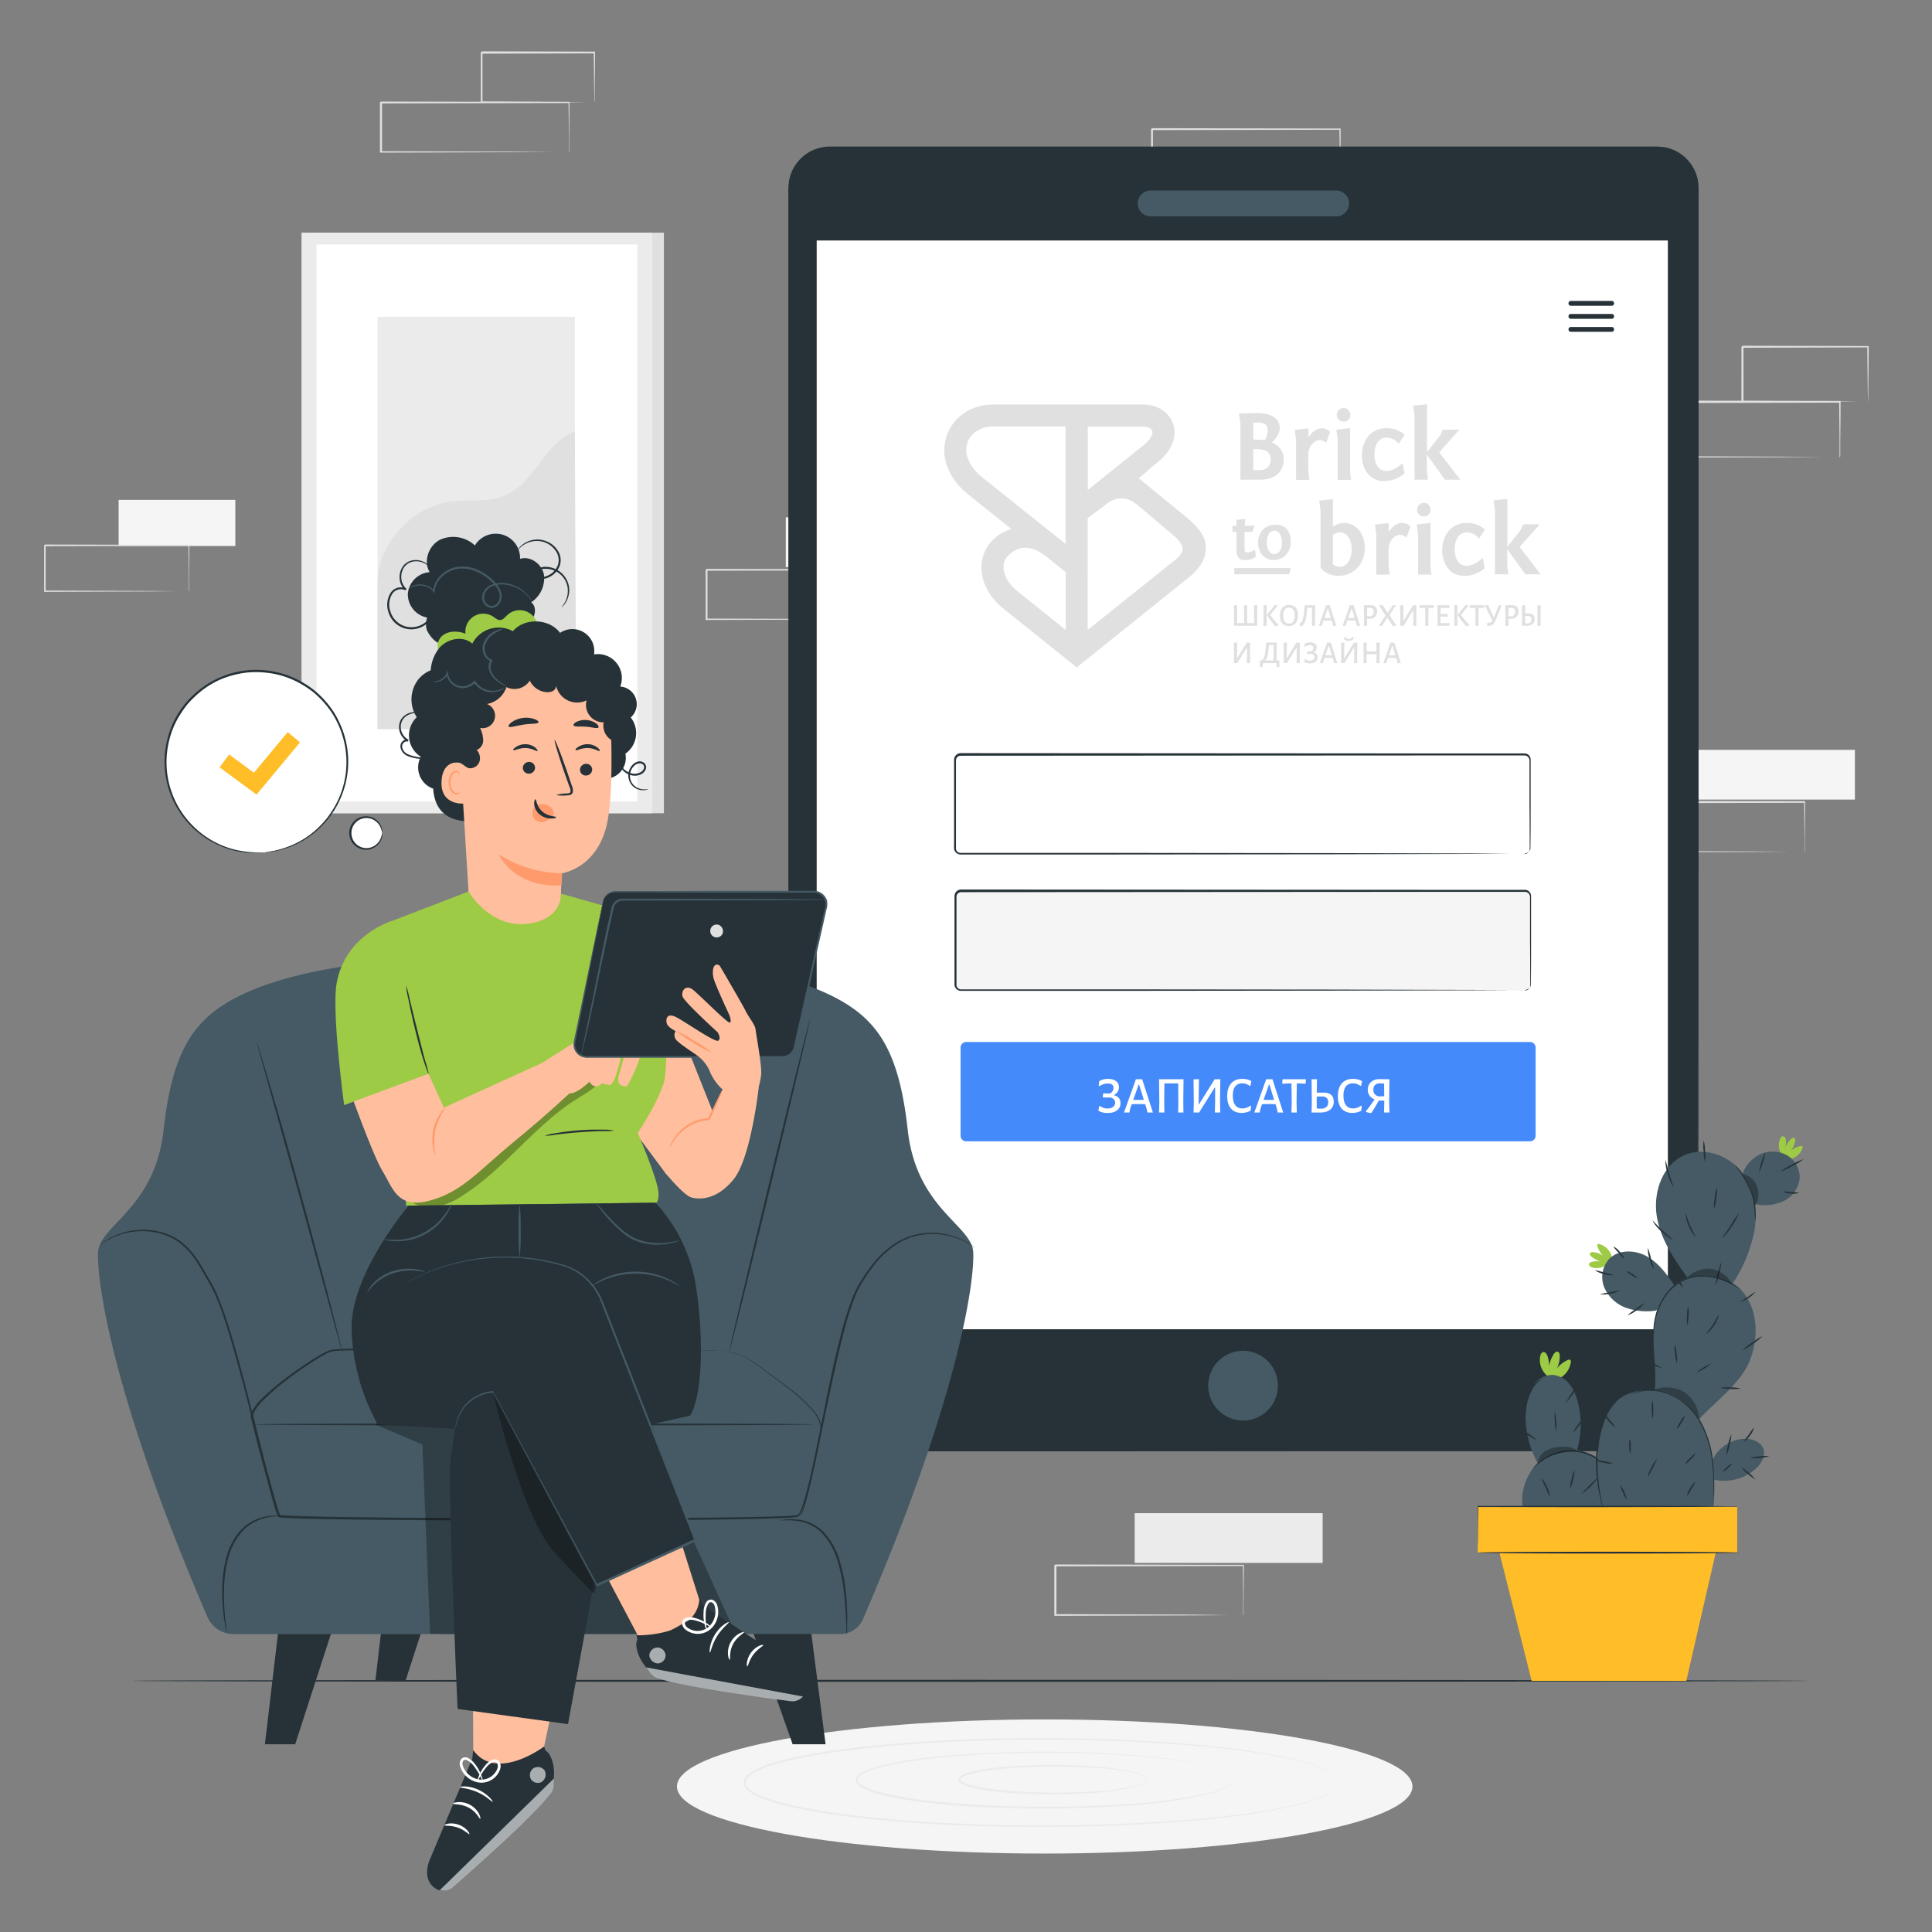 <?xml version="1.0" encoding="UTF-8"?>
<svg xmlns="http://www.w3.org/2000/svg" width="356" height="356" fill="none" viewBox="0 0 356 356">
  <rect x="0" y="0" width="356" height="356" fill="#808080" stroke="none"/>
  <path fill="#F5F5F5" d="M192.503 341.546c37.427 0 67.768-5.534 67.768-12.36s-30.341-12.36-67.768-12.36-67.768 5.534-67.768 12.36 30.341 12.36 67.768 12.36Z"></path>
  <path fill="#EBEBEB" d="M246.608 328.481a1.842 1.842 0 0 0-.15-.555 3.225 3.225 0 0 0-1.189-1.182 21.47 21.47 0 0 0-6.123-2.257c-5.532-1.374-13.734-2.485-23.909-3.176a354.482 354.482 0 0 0-35.799-.52c-6.736.243-13.806.67-21.09 1.503-3.645.42-7.34.94-11.043 1.701-1.862.37-3.702.845-5.511 1.424-.908.296-1.79.67-2.634 1.118a5.71 5.71 0 0 0-1.146.798c-.342.278-.559.68-.605 1.118a1.621 1.621 0 0 0 .598 1.125 5.68 5.68 0 0 0 1.146.804 16.66 16.66 0 0 0 2.627 1.111 48.821 48.821 0 0 0 5.518 1.424c3.703.762 7.405 1.281 11.043 1.709 7.291.826 14.361 1.253 21.097 1.495 11.937.43 23.887.257 35.806-.52 10.168-.712 18.37-1.801 23.909-3.168a21.656 21.656 0 0 0 6.116-2.265c.495-.28.906-.688 1.189-1.181.08-.176.13-.364.15-.556.012.197-.028.393-.114.57a3.16 3.16 0 0 1-1.182 1.224 20.724 20.724 0 0 1-6.123 2.343c-5.539 1.424-13.749 2.57-23.93 3.296a350.852 350.852 0 0 1-35.835.599c-6.743-.228-13.82-.648-21.125-1.481-3.646-.42-7.355-.94-11.079-1.709a47.01 47.01 0 0 1-5.554-1.424 16.527 16.527 0 0 1-2.691-1.147 5.738 5.738 0 0 1-1.225-.854 1.709 1.709 0 0 1 0-2.784 6.737 6.737 0 0 1 1.225-.854c.862-.459 1.762-.84 2.691-1.139a46.623 46.623 0 0 1 5.554-1.424c3.724-.769 7.426-1.289 11.079-1.709 7.298-.826 14.375-1.246 21.118-1.481a350.565 350.565 0 0 1 35.835.598c10.174.712 18.383 1.88 23.923 3.296 2.152.459 4.22 1.25 6.13 2.343.499.292.907.716 1.182 1.225.087.174.129.367.121.562Z"></path>
  <path fill="#EBEBEB" d="M227.128 327.911a1.408 1.408 0 0 0-.107-.341 1.864 1.864 0 0 0-.748-.712 13.598 13.598 0 0 0-3.873-1.424 94.569 94.569 0 0 0-15.137-1.994c-6.408-.42-14.133-.605-22.663-.306-4.272.149-8.736.42-13.343.947-2.307.27-4.649.598-6.984 1.082a32.63 32.63 0 0 0-3.482.911c-.573.189-1.128.427-1.659.712-.499.271-1.047.67-1.075 1.154-.029.484.569.883 1.075 1.16a9.93 9.93 0 0 0 1.652.712c1.141.374 2.304.678 3.481.912 2.343.491 4.685.819 6.985 1.089 4.614.527 9.085.79 13.35.947 8.544.299 16.227.114 22.663-.306a94.44 94.44 0 0 0 15.137-1.994 13.598 13.598 0 0 0 3.873-1.424c.311-.162.571-.409.748-.712a1.32 1.32 0 0 0 .107-.349.892.892 0 0 1-.071.364c-.158.325-.405.6-.712.79a13.395 13.395 0 0 1-3.881 1.495 91.07 91.07 0 0 1-15.151 2.136c-7.552.524-15.126.655-22.692.392-4.272-.143-8.757-.406-13.385-.933-2.307-.263-4.657-.591-7.02-1.082a31.686 31.686 0 0 1-3.525-.919 10.89 10.89 0 0 1-1.716-.712 4.352 4.352 0 0 1-.79-.548 1.141 1.141 0 0 1-.475-.929 1.142 1.142 0 0 1 .475-.929c.243-.213.508-.399.79-.556a11.367 11.367 0 0 1 1.716-.712 30.135 30.135 0 0 1 3.56-.918c2.357-.491 4.706-.819 7.02-1.082 4.621-.527 9.107-.791 13.379-.933a218.26 218.26 0 0 1 22.691.392c5.102.285 10.17 1 15.152 2.136 1.363.294 2.672.799 3.88 1.495.308.19.555.464.712.79a.919.919 0 0 1 .043.199Z"></path>
  <path fill="#EBEBEB" d="M211.4 327.911a.8.8 0 0 0-.434-.526 6.985 6.985 0 0 0-1.937-.712 48.59 48.59 0 0 0-7.533-.947c-3.211-.2-7.063-.285-11.321-.136-2.136.086-4.364.221-6.664.484-1.154.136-2.321.3-3.489.542-.585.117-1.163.269-1.73.455a4.527 4.527 0 0 0-.805.342c-.249.128-.491.335-.498.498-.007.164.242.364.491.499.262.134.533.248.812.342.568.184 1.145.336 1.73.455a40.13 40.13 0 0 0 3.489.541c2.3.264 4.535.399 6.664.477 4.272.157 8.11.072 11.328-.135a48.815 48.815 0 0 0 7.561-.961 7.193 7.193 0 0 0 1.937-.712.815.815 0 0 0 .434-.527.28.28 0 0 1 0 .185.937.937 0 0 1-.37.406 6.345 6.345 0 0 1-1.936.762 44.304 44.304 0 0 1-7.633 1.125 109.89 109.89 0 0 1-11.392.213c-2.136-.071-4.379-.199-6.693-.462a36.638 36.638 0 0 1-3.517-.541 14.725 14.725 0 0 1-1.78-.463 4.824 4.824 0 0 1-.869-.371 1.106 1.106 0 0 1-.463-.32 1.107 1.107 0 0 1-.249-.505c.057-.477.427-.655.712-.819.282-.146.575-.27.876-.37.582-.186 1.174-.34 1.773-.463a41.23 41.23 0 0 1 3.517-.541c2.314-.264 4.557-.392 6.693-.463 3.798-.128 7.601-.054 11.392.221 2.554.145 5.09.507 7.583 1.082.682.15 1.336.41 1.936.769a.896.896 0 0 1 .371.406.299.299 0 0 1 .014.17Z"></path>
  <path fill="#F5F5F5" d="M43.36 92.111H21.859v8.502h21.503v-8.502Z"></path>
  <path fill="#E0E0E0" d="M34.774 108.986a.516.516 0 0 1 0-.15v-2.115c0-1.466 0-3.559-.05-6.237l.086.1-26.53.064.136-.164v8.487l-.136-.156 18.904.071 5.568.05h2.043-1.985l-5.547.05-18.996.071h-.135v-8.558c.27-.328.078-.086.135-.164l26.53.064h.092v.1c0 2.684-.036 4.82-.043 6.301v2.065a.871.871 0 0 1-.071.121Z"></path>
  <path fill="#EBEBEB" d="M243.717 278.826h-34.638v9.164h34.638v-9.164Z"></path>
  <path fill="#E0E0E0" d="M229.072 297.616v-2.442c0-1.581 0-3.859-.057-6.729l.107.114-34.639.064.178-.178v9.164l-.171-.178 24.685.078 7.241.107h2.492a.532.532 0 0 1 .178 0h-2.585l-7.248.05-24.806.078h-.171v-9.291l.178-.171 34.639.064h.107v.107c0 2.897-.043 5.19-.057 6.792v2.229a.59.59 0 0 1-.071.142Z"></path>
  <path fill="#F5F5F5" d="M179.431 95.33h-34.639v9.163h34.639V95.33Z"></path>
  <path fill="#E0E0E0" d="M164.785 114.148v-2.443c0-1.58 0-3.852-.064-6.721l.107.107-34.632.071c.071-.078-.178.171.171-.178v9.171l-.171-.171 24.685.078 7.291.05h2.663-2.584l-7.249.05-24.806.078h-.171v-9.235c.356-.356.1-.099.186-.178l34.631.072h.114v.106c0 2.891-.05 5.191-.064 6.786v2.228c0 .114-.1.129-.107.129Zm82.079-81.183a.975.975 0 0 1 0-.17v-2.273c0-1.58 0-3.859-.064-6.728l.107.114-34.632.064.171-.171v9.192l-.171-.178 24.685.078 7.291.05h2.67-2.591l-7.249.05-24.806.078h-.171v-9.27c.356-.356.1-.1.186-.178l34.631.064h.114v.107c0 2.898-.05 5.197-.064 6.792v2.229a1.163 1.163 0 0 1-.107.15Z"></path>
  <path fill="#F5F5F5" d="M341.796 138.17h-34.639v9.164h34.639v-9.164Z"></path>
  <path fill="#E0E0E0" d="M332.504 156.989a1.495 1.495 0 0 1 0-.164v-2.278c0-1.581-.036-3.852-.064-6.722l.107.107-34.639.071.178-.178v9.15l-.171-.171 24.685.078 7.291.05h2.613-2.585l-7.248.05-24.806.078h-.171v-9.32l.178-.178 34.639.071h.107v.107c0 2.898-.043 5.19-.057 6.785v2.236a.508.508 0 0 1-.057.228ZM122.336 42.87H57.707v106.985h64.629V42.87Z"></path>
  <path fill="#EBEBEB" d="M120.185 42.87H55.557v106.985h64.628V42.87Z"></path>
  <path fill="#fff" d="M117.437 45.041H58.313v102.642h59.124V45.041Z"></path>
  <path fill="#EBEBEB" d="M105.924 58.377H69.569v75.97h36.355v-75.97Z"></path>
  <path fill="#E0E0E0" d="M69.57 107.462c-.086-7.12 6.293-14.019 13.32-15.009 3.354-.477 6.914.193 10.04-1.096 5.59-2.293 7.369-9.712 12.994-11.919l.256 54.909H69.57v-26.885Zm35.243-79.416a.975.975 0 0 1 0-.171v-2.271c0-1.581 0-3.86-.057-6.722l.107.107-34.639.064.171-.17v9.163l-.17-.178 24.684.078 7.284.05h2.471-2.428l-7.241.05-24.806.078h-.178v-9.227c.349-.356.1-.1.178-.178l34.639.064h.106v.114c0 2.89-.042 5.19-.057 6.785v2.228a1 1 0 0 1-.064.136Z"></path>
  <path fill="#E0E0E0" d="M109.512 18.882a.59.59 0 0 1 0-.178v-.484c0-.456 0-1.068-.035-1.837 0-1.61-.036-3.88-.064-6.671l.121.128-20.812.05c-.157.156.214-.214.178-.171v9.149l-.171-.171 14.888.078 4.343.05h1.588-1.517l-4.272.05-15.002.078h-.163V9.64l.178-.178 20.812.05h.064v.121c0 2.848-.05 5.12-.064 6.75v1.809c0 .448-.065.697-.072.69Zm229.45 65.368a.954.954 0 0 1 0-.184v-2.52c0-1.76-.043-4.273-.071-7.47l.121.121-38.448.079c.085-.093-.2.192.192-.2v10.168l-.192-.193 27.412.086 8.088.057h2.962a.707.707 0 0 1-.178 0h-2.684l-8.046.057-27.54.085h-.192V73.998c.391-.392.114-.107.199-.192l38.448.07h.121v.172c0 3.21-.05 5.767-.064 7.54v2.47c0 .129-.121.2-.128.193Z"></path>
  <path fill="#E0E0E0" d="M344.181 74.048a.773.773 0 0 1 0-.192v-.542c0-.498 0-1.182-.036-2.036 0-1.787-.043-4.308-.071-7.405l.135.143-23.14.064.192-.192v10.167l-.185-.185 16.533.085 4.813.057h1.766c-.14.01-.28.01-.42 0h-1.261l-4.777.05-16.654.085h-.185V63.91l.199-.2 23.105.057h.142v.143c0 3.133-.057 5.696-.071 7.49 0 .84 0 1.51-.036 2.008-.035.498-.042.676-.049.64Z"></path>
  <path fill="#263238" d="M332.889 309.72c0 .099-69.064.185-154.17.185-85.105 0-154.183-.071-154.183-.185s69.02-.185 154.183-.185 154.17.092 154.17.185ZM305.284 27.177H152.823a7.469 7.469 0 0 0-7.469 7.469v225.291a7.469 7.469 0 0 0 7.469 7.469h152.461a7.469 7.469 0 0 0 7.469-7.469V34.646a7.469 7.469 0 0 0-7.469-7.47Z"></path>
  <path fill="#263238" d="m305.277 267.406.52-.036a4.08 4.08 0 0 0 .641-.078c.298-.044.593-.109.882-.192a7.487 7.487 0 0 0 2.661-1.403 7.478 7.478 0 0 0 1.896-2.335 7.94 7.94 0 0 0 .712-1.987c.125-.774.173-1.559.143-2.342v-18.932c0-20.307 0-49.684-.05-85.982V35.6a11.254 11.254 0 0 0-.121-2.193 7.02 7.02 0 0 0-.712-2.058 7.366 7.366 0 0 0-3.012-3.104 8.288 8.288 0 0 0-2.072-.748 10.924 10.924 0 0 0-2.221-.135H152.888a7.285 7.285 0 0 0-7.192 5.945 13.024 13.024 0 0 0-.135 2.542v223.255a12.22 12.22 0 0 0 .086 1.922c.092.627.265 1.24.512 1.823a7.34 7.34 0 0 0 5.696 4.357c.622.073 1.247.099 1.873.079h34.105l85.974.057-85.974.057h-34.105a13.362 13.362 0 0 1-1.908-.079 7.564 7.564 0 0 1-6.458-6.408 12.086 12.086 0 0 1-.086-1.958V35.835c-.036-.871.009-1.744.136-2.606a7.647 7.647 0 0 1 7.525-6.223h151.656a11.71 11.71 0 0 1 2.279.15 7.974 7.974 0 0 1 2.136.776 7.74 7.74 0 0 1 3.147 3.232c.344.672.584 1.392.712 2.136.111.742.151 1.493.121 2.243v118.584c0 36.312-.036 65.674-.05 85.981v18.932c.033.788-.014 1.578-.142 2.356a8.024 8.024 0 0 1-.712 2.001 7.569 7.569 0 0 1-2.307 2.642 7.32 7.32 0 0 1-2.3 1.096 5.79 5.79 0 0 1-.883.192 4.853 4.853 0 0 1-.648.064l-.669.015Z"></path>
  <path fill="#455A64" d="M233.593 259.871a6.423 6.423 0 1 0-9.084-9.083 6.423 6.423 0 0 0 9.084 9.083Zm12.61-219.999h-34.176a2.38 2.38 0 0 1-2.379-2.385 2.392 2.392 0 0 1 1.467-2.204c.289-.12.599-.181.912-.181h34.176a2.384 2.384 0 0 1 0 4.77Z"></path>
  <path fill="#fff" d="M307.328 44.315h-156.84v200.62h156.84V44.315Z"></path>
  <path fill="#263238" d="M280.877 157.402c.211-.016.415-.087.591-.207.208-.153.351-.379.398-.633.019-.359.019-.717 0-1.075 0-1.652 0-4.073-.035-7.192v-8.166a.941.941 0 0 0-.897-.926h-16.69l-87.234.05a.855.855 0 0 0-.854.819v16.376a.85.85 0 0 0 .904.712h28.48l39.217.042 26.444.057 7.191.093h-7.184l-26.444.064-39.217.036h-28.473a1.232 1.232 0 0 1-.826-.271 1.2 1.2 0 0 1-.441-.762 7.567 7.567 0 0 1 0-.797v-15.664a1.227 1.227 0 0 1 1.224-1.182l87.235.057h16.703a1.131 1.131 0 0 1 1.075 1.125v8.166c0 3.119 0 5.54-.035 7.192v1.089a1.11 1.11 0 0 1-.435.655 1.007 1.007 0 0 1-.448.171.985.985 0 0 1-.249.171Z"></path>
  <path fill="#F5F5F5" d="M280.984 164.237H177.089c-.571 0-1.033.462-1.033 1.032v16.241c0 .57.462 1.032 1.033 1.032h103.895c.57 0 1.032-.462 1.032-1.032v-16.241c0-.57-.462-1.032-1.032-1.032Z"></path>
  <path fill="#263238" d="M280.983 182.542c.21-.016.411-.087.584-.206.208-.154.35-.38.399-.634.019-.358.019-.717 0-1.075 0-1.652 0-4.073-.036-7.191v-8.167a.956.956 0 0 0-.897-.933h-16.696l-87.234.057a.853.853 0 0 0-.855.819v16.376a.86.86 0 0 0 .912.719h28.472l39.217.036 26.437.064 7.191.036-7.191.035-26.437.057-39.217.043h-28.48a1.23 1.23 0 0 1-1.274-1.033v-16.461a1.233 1.233 0 0 1 1.225-1.175l87.234.057h16.703a1.148 1.148 0 0 1 1.083 1.132v8.167c0 3.118 0 5.539-.036 7.191.019.363.019.727 0 1.089a1.041 1.041 0 0 1-.883.819.638.638 0 0 1-.221.178Z"></path>
  <path fill="#458AFB" d="M281.927 192H178.032c-.57 0-1.032.462-1.032 1.032v16.241c0 .57.462 1.033 1.032 1.033h103.895c.571 0 1.033-.463 1.033-1.033v-16.241c0-.57-.462-1.032-1.033-1.032Z"></path>
  <g clip-path="url(#a)">
    <path fill="#E0E0E0" d="M222.193 100.748c-.091-2.17-1.671-3.957-4.224-5.97-2.146-1.74-8.154-6.67-8.154-6.67 1.672-1.333 2.055-1.785 3.343-2.803 3.907-3.12 3.388-6.105 3.004-7.235-.745-2.103-2.914-3.527-5.398-3.527h-27.783c-3.953 0-7.295 2.238-8.515 5.697-1.31 3.754.181 7.846 3.998 10.921l7.905 6.331a7.827 7.827 0 0 0-3.343 1.922c-1.49 1.424-2.258 3.369-2.168 5.494.113 2.668 1.559 5.268 4.088 7.281l13.462 10.785 20.736-16.641c2.1-1.719 3.139-3.595 3.049-5.585Zm-21.752-22.136h10.323c.745 0 1.4.34 1.558.792.181.475-.18 1.492-1.694 2.713-2.778 2.216-7.16 5.743-10.187 8.162V78.612Zm-19.447 9.339c-2.417-1.945-3.434-4.342-2.711-6.4.633-1.808 2.462-2.961 4.676-2.961h13.394v21.638c-4.45-3.55-12.22-9.768-15.359-12.277Zm6.505 21.005c-1.581-1.267-2.507-2.827-2.575-4.274-.045-.927.271-1.763.926-2.374 2.326-2.171 4.698-1.56 7.137.407.836.656 2.508 1.99 3.389 2.713v10.65l-8.877-7.122Zm28.889-5.653-15.969 12.775V95.48c.587-.475 2.258-1.65 3.32-2.51 1.762-1.424 3.817-1.537 5.534-.158 2.575 2.057 4.45 3.776 6.437 5.404 1.401 1.153 2.191 2.102 2.214 2.871.045.837-.926 1.741-1.536 2.216Zm15.179-27.208c2.53 0 4.247.905 4.247 2.872 0 .995-.836 2.012-1.446 2.555 1.423.655 2.191 1.718 2.191 3.03 0 2.215-1.355 3.843-4.517 3.843h-3.479V78.062l-.249-1.876 3.253-.09Zm-.633 4.907c1.424 0 1.853.09 2.078.113.294-.43.588-1.108.588-1.764 0-1.108-.588-1.492-1.92-1.492-.226 0-.474.022-.746.045v3.098Zm0 5.63h1.13c1.332 0 2.078-.746 2.078-1.99 0-1.108-.7-1.877-2.53-1.877h-.678v3.867Zm13.44-5.042s-.52-.498-1.22-.498c-.949 0-2.078 1.176-2.078 2.6v3.143l.203 1.583h-2.462v-7.349l-.248-1.854 2.53-.271v1.673s.903-1.696 2.484-1.696c.565 0 1.084.226 1.514.679l-.723 1.99Zm4.381 5.245.204 1.583h-2.462v-7.394l-.248-1.854 2.529-.272v7.937h-.023Zm-1.151-11.645c.655 0 1.219.566 1.219 1.29a1.23 1.23 0 0 1-1.219 1.22c-.7 0-1.288-.543-1.288-1.22 0-.724.588-1.29 1.288-1.29Zm10.142 6.58c-.677-.836-1.581-1.13-2.236-1.13-1.581 0-2.259 1.492-2.259 3.143 0 1.537.7 3.007 2.191 3.007 1.581 0 3.004-1.47 3.004-1.47l.339 1.9s-1.378 1.424-3.772 1.424c-2.733 0-4.066-2.351-4.066-4.703 0-2.668 1.582-5.042 4.541-5.042 2.235 0 3.342 1.22 3.342 1.22l-1.084 1.651Zm5.173 1.583 2.506-3.188.429-.995h3.05l-3.704 4.183 3.885 5.042h-2.824l-3.342-4.635v3.052l.203 1.583h-2.462v-11.78l-.249-1.854 2.53-.271v8.863h-.022Zm-17.303 8.623v5.064s.882-.678 2.011-.678c1.942 0 3.862 1.56 3.862 4.68 0 2.736-1.965 5.065-4.834 5.065-1.536 0-2.914-.746-3.32-1.583V94.101l-.249-1.854 2.53-.271Zm0 11.96c.339.317.813.52 1.356.52 1.151 0 2.1-1.424 2.1-3.255 0-1.832-.949-3.098-2.1-3.098-.746 0-1.356.43-1.356.43v5.403Zm13.552-4.884s-.519-.498-1.22-.498c-.949 0-2.078 1.176-2.078 2.601v3.143l.203 1.582h-2.462v-7.37l-.248-1.855 2.53-.271v1.673s.903-1.696 2.484-1.696c.565 0 1.085.226 1.514.679l-.723 2.012Zm4.404 5.246.204 1.582h-2.463v-7.393l-.248-1.854 2.53-.272v7.937h-.023Zm-1.174-11.645c.655 0 1.219.566 1.219 1.29a1.23 1.23 0 0 1-1.219 1.22c-.701 0-1.287-.543-1.287-1.22.022-.724.609-1.29 1.287-1.29Zm10.141 6.58c-.677-.837-1.581-1.13-2.235-1.13-1.582 0-2.259 1.492-2.259 3.142 0 1.538.7 3.007 2.191 3.007 1.581 0 3.003-1.469 3.003-1.469l.339 1.899s-1.377 1.424-3.772 1.424c-2.733 0-4.065-2.351-4.065-4.703 0-2.668 1.581-5.042 4.54-5.042 2.236 0 3.342 1.221 3.342 1.221l-1.084 1.65Zm5.196 1.56 2.507-3.188.429-.995h3.05l-3.704 4.183 3.885 5.042h-2.824l-3.343-4.635v3.052l.203 1.583h-2.461v-11.78l-.249-1.854 2.53-.271v8.863h-.023Zm-48.381-3.912h1.806l-.384 1.13h-1.445v3.234c0 .43.226.565.519.565.452 0 1.129-.339 1.401-.565l.158 1.334s-.678.633-2.01.633c-1.04 0-1.559-.542-1.559-1.967v-3.21h-.745v-1.131h.745v-1.108l1.626-.18-.112 1.265Zm5.285 6.309c-1.852 0-2.823-1.628-2.823-3.165 0-1.81 1.152-3.347 3.23-3.347 1.603 0 2.801.972 2.801 3.12 0 1.832-1.175 3.392-3.208 3.392Zm.181-1.085c.881 0 1.4-.95 1.4-2.17 0-1.222-.519-2.149-1.4-2.149-.881 0-1.4.95-1.4 2.148 0 1.221.541 2.171 1.4 2.171Zm3.026 2.577-.294 1.131h-10.119v-1.131h10.413Zm-6.202 9.439.023 1.19h-4.298l.029-1.137-.029-2.647h.604l-.029 2.594.012.689h1.271l.018-.636-.029-2.647h.61l-.029 2.594.012.689h1.277l.012-.636-.023-2.647h.604l-.035 2.594Zm1.74 0 .023 1.19h-.598l.029-1.137-.029-2.647h.604l-.029 2.594Zm.668-.814c.449.613.963 1.238 1.54 1.875l-.007.07a4.08 4.08 0 0 1-.574.113l-.076-.036a32.673 32.673 0 0 1-1.498-1.993v-.041l1.161-1.426.232-.342h.657l-1.435 1.78Zm3.51-1.828c.515 0 .912.162 1.191.484.279.322.418.782.418 1.379 0 .645-.149 1.144-.447 1.498-.298.35-.722.525-1.272.525-.511 0-.907-.166-1.185-.496-.276-.334-.413-.805-.413-1.415 0-.632.147-1.12.442-1.462.298-.342.72-.513 1.266-.513Zm-.047.496c-.352 0-.615.116-.789.348-.171.228-.256.581-.256 1.061 0 .523.083.906.25 1.149.17.24.431.36.784.36.356 0 .62-.116.79-.348.17-.232.255-.593.255-1.085 0-.515-.085-.89-.255-1.126-.166-.239-.426-.359-.779-.359Zm4.8 2.146.017 1.19h-.598l.029-1.137-.023-2.182h-.86l-.029.301c-.07.77-.151 1.368-.244 1.792-.089.425-.203.735-.343.932a.845.845 0 0 1-.534.365l-.169.012-.11-.489a.793.793 0 0 0 .436-.354c.108-.173.195-.44.261-.802.07-.361.134-.882.192-1.562l.064-.648-.006-.012h1.946l-.029 2.594Zm3.929 1.19h-.616l-.087-.424-.162-.525-.791-.017-.714.017-.174.495-.093.454h-.598l1.33-3.784h.703l1.202 3.784Zm-1.016-1.444-.535-1.745h-.041l-.609 1.745.586.012.599-.012Zm5.402 1.444h-.616l-.088-.424-.162-.525-.79-.017-.715.017-.174.495-.093.454h-.598l1.33-3.784h.703l1.203 3.784Zm-1.017-1.444-.534-1.745h-.042l-.609 1.745.586.012.599-.012Zm2.966-2.346c.376 0 .664.098.866.295.205.192.308.471.308.837 0 .424-.13.76-.39 1.008-.256.247-.608.371-1.057.371h-.412v.089l.029 1.19h-.61l.04-1.137-.04-2.647 1.266-.006Zm-.099 2.039a.775.775 0 0 0 .483-.277c.112-.145.168-.338.168-.577 0-.236-.06-.411-.18-.525-.116-.114-.295-.175-.534-.183l-.494.018-.023 1.533.58.011Zm3.578-.224 1.249 1.975h-.726l-.169-.336-.76-1.161-.796 1.197-.157.3h-.627l1.231-1.892-1.202-1.892h.72l.168.33.709 1.096.72-1.108.157-.318h.639l-1.156 1.809Zm1.977.838-.029-2.629.605-.03-.036 2.853h.047l1.749-2.841h.633l-.029 2.594.023 1.19h-.604l.029-1.137v-1.704h-.047l-1.748 2.841h-.622l.029-1.137Zm6.199-2.594-.034.46-.674-.036h-.313l-.03 2.117.03 1.19h-.605l.035-1.137-.029-2.17h-.313l-.686.036-.041-.054.047-.459h2.579l.034.053Zm2.832 3.213.036.053-.041.465h-2.202l.041-1.137-.041-2.647h2.213l.036.053-.047.465-.883-.023-.709.006-.017 1.102.674.012.615-.018.041.047-.047.466-.656-.018-.633.012-.006.49.018.695.709.006.899-.029Zm1.477-.672.023 1.19h-.598l.029-1.137-.029-2.647h.604l-.029 2.594Zm.668-.814c.449.613.962 1.238 1.539 1.875l-.006.07c-.17.048-.362.085-.575.113l-.075-.036a33.145 33.145 0 0 1-1.499-1.993v-.041l1.162-1.426.232-.342h.657l-1.435 1.78Zm4.27-1.727-.034.46-.674-.036h-.314l-.029 2.117.029 1.19h-.604l.035-1.137-.029-2.17h-.314l-.686.036-.04-.054.046-.459h2.58l.034.053Zm3.251-.047-1.08 2.611c-.148.33-.283.576-.407.737a1.037 1.037 0 0 1-.43.348c-.162.067-.386.11-.673.13l-.053-.006a3.374 3.374 0 0 1-.104-.472l.029-.059c.298-.035.517-.08.656-.135a.779.779 0 0 0 .343-.283l-1.418-2.871.646-.006.133.371.866 1.857h.064l.725-1.886.111-.336h.592Zm1.907-.012c.376 0 .664.098.866.295.205.192.308.471.308.837 0 .424-.13.76-.39 1.008-.255.247-.608.371-1.057.371h-.412v.089l.029 1.19h-.61l.041-1.137-.041-2.647 1.266-.006Zm-.099 2.039c.213-.043.374-.135.482-.277.112-.145.169-.338.169-.577 0-.236-.06-.411-.18-.525-.116-.114-.295-.175-.534-.183l-.494.018-.023 1.533.58.011Zm3.206-.512c.337 0 .594.088.773.265.182.173.272.424.272.755 0 .392-.126.699-.377.919-.252.216-.607.324-1.063.324h-.912l.029-1.131-.029-2.653h.604l-.017 1.521h.72Zm2.12 1.073.029 1.19h-.61l.04-1.137-.04-2.647h.616l-.035 2.594Zm-2.318.76a.734.734 0 0 0 .465-.236c.109-.126.162-.293.162-.501 0-.212-.053-.375-.162-.489-.108-.114-.262-.169-.459-.165l-.534.006-.006.631.012.73.522.024Zm-54.15 6.17-.029-2.629.604-.029-.035 2.853h.047l1.748-2.841h.634l-.03 2.593.023 1.192h-.603l.029-1.139v-1.703h-.047l-1.748 2.842h-.622l.029-1.139Zm8.343.637v1.226l-.447.042-.087-.766h-2.492l-.082.724-.453.042v-1.268h.308a.93.93 0 0 0 .383-.412c.094-.185.169-.446.227-.784.058-.338.114-.814.169-1.427l.063-.66h1.923l-.023 2.593.011.69h.5Zm-1.063-.637-.023-2.181h-.837l-.029.301c-.065.755-.149 1.321-.25 1.698-.1.373-.243.646-.429.819h1.55l.018-.637Zm1.877 0-.03-2.629.604-.029-.034 2.853h.046l1.748-2.841h.634l-.03 2.593.024 1.192h-.605l.03-1.139v-1.703h-.047l-1.748 2.842h-.622l.03-1.139Zm5.488-.836c.507.129.761.432.761.907 0 .346-.13.619-.389.82-.26.2-.612.3-1.057.3a2.25 2.25 0 0 1-.576-.071 1.46 1.46 0 0 1-.464-.2l.11-.53.052-.018a1.405 1.405 0 0 0 .872.312c.252 0 .455-.06.61-.182a.574.574 0 0 0 .238-.478.546.546 0 0 0-.145-.389.749.749 0 0 0-.407-.206h-.784l-.046-.047.04-.419.749.012a.665.665 0 0 0 .296-.254.652.652 0 0 0 .117-.377c0-.338-.217-.507-.651-.507-.302 0-.614.1-.935.301l-.07-.03.053-.536c.305-.173.631-.26.975-.26.384 0 .686.085.907.254.22.165.331.393.331.684 0 .2-.052.381-.157.542a.986.986 0 0 1-.43.372Zm4.389 1.975h-.616l-.087-.425-.162-.525-.79-.018-.715.018-.174.495-.093.455h-.599l1.331-3.785h.703l1.202 3.785Zm-1.016-1.445-.535-1.745h-.041l-.609 1.745.586.012.599-.012Zm1.729.306-.029-2.629.604-.029-.035 2.853h.047l1.749-2.841h.632l-.028 2.593.023 1.192h-.605l.029-1.139v-1.703h-.046l-1.748 2.842h-.622l.029-1.139Zm2.347-3.484a.851.851 0 0 1-.372.395c-.17.095-.37.142-.599.142-.228 0-.423-.045-.586-.136a.85.85 0 0 1-.36-.401l.302-.212h.07a.562.562 0 0 0 .209.295.699.699 0 0 0 .377.088c.163 0 .289-.029.378-.088a.558.558 0 0 0 .215-.295h.07l.296.212Zm4.716 3.431.018 1.192h-.599l.029-1.139-.006-.513-.952-.005-.872.005-.005.46.023 1.192h-.592l.023-1.139-.023-2.646h.598l-.018 1.627.912.012.901-.012-.018-1.627h.61l-.029 2.593Zm3.927 1.192h-.616l-.087-.425-.163-.525-.79-.018-.715.018-.173.495-.093.455h-.599l1.33-3.785h.703l1.203 3.785Zm-1.016-1.445-.535-1.745h-.041l-.61 1.745.587.012.599-.012Z"></path>
  </g>
  <path fill="#263238" d="M289.406 56.34h7.626a.449.449 0 0 0 0-.89h-7.626a.449.449 0 0 0 0 .89Zm0 2.4h7.626a.449.449 0 0 0 0-.89h-7.626a.449.449 0 0 0 0 .89Zm0 2.4h7.626a.449.449 0 0 0 0-.89h-7.626a.449.449 0 0 0 0 .89Z"></path>
  <path fill="#fff" d="M205.22 201.799c.835.21 1.252.701 1.252 1.471 0 .561-.213 1.004-.64 1.329-.427.325-1.007.487-1.739.487-.701 0-1.271-.147-1.711-.44l.182-.86.086-.028c.42.337.898.506 1.433.506.414 0 .749-.099 1.004-.296a.927.927 0 0 0 .391-.774.871.871 0 0 0-.239-.631c-.159-.165-.382-.277-.668-.334h-1.29l-.077-.077.067-.678 1.233.019a1.09 1.09 0 0 0 .487-.411c.127-.185.191-.389.191-.612 0-.547-.357-.821-1.07-.821-.497 0-1.01.162-1.539.487l-.114-.048.086-.869a3.24 3.24 0 0 1 1.605-.421c.631 0 1.128.137 1.491.411.363.268.545.637.545 1.109 0 .324-.086.618-.258.879a1.608 1.608 0 0 1-.708.602Zm5.242-2.934L212.44 205h-1.012l-.144-.688-.267-.851-1.3-.028-1.175.028-.287.803-.153.736h-.984l2.188-6.135h1.156Zm-.678 3.813.984-.019-.879-2.829h-.067l-1.003 2.829.965.019Zm8.301-3.813-.047 4.205.028 1.93h-.974l.038-1.844-.029-3.517h-2.542l-.038 3.431.038 1.93h-.984l.048-1.844-.048-4.291h4.51ZM219.93 205l.048-1.844-.048-4.262.994-.048-.058 4.625h.077l2.876-4.606h1.042l-.048 4.205.038 1.93h-.994l.048-1.844v-2.762h-.076L220.952 205h-1.022Zm9.004-6.202c.625 0 1.176.14 1.654.421l-.182.869-.096.029a2.253 2.253 0 0 0-1.414-.497c-.56 0-.99.191-1.29.573-.293.376-.439.94-.439 1.692 0 .771.149 1.357.449 1.758.299.401.726.602 1.28.602.561 0 1.07-.175 1.529-.526l.096.058-.077.898c-.548.268-1.089.401-1.624.401-.86 0-1.523-.267-1.988-.802-.465-.535-.698-1.297-.698-2.284 0-1.019.243-1.806.727-2.36.49-.555 1.181-.832 2.073-.832Zm5.54.067 1.978 6.135h-1.013l-.144-.688-.267-.851-1.3-.028-1.175.028-.287.803-.153.736h-.984l2.188-6.135h1.157Zm-.679 3.813.984-.019-.879-2.829h-.067l-1.003 2.829.965.019Zm6.785-3.813.057.086-.057.745-1.109-.057h-.516l-.047 3.431.047 1.93h-.994l.058-1.844-.048-3.517h-.516l-1.128.057-.066-.086.076-.745h4.243Zm3.339 2.466c.606 0 1.064.143 1.376.43.313.28.469.688.469 1.223 0 .637-.22 1.134-.66 1.49-.433.351-1.045.526-1.834.526h-1.596l.047-1.835-.047-4.3h.994l-.029 2.466h1.28Zm-.325 2.971c.765-.108 1.147-.506 1.147-1.194 0-.344-.099-.608-.296-.793-.191-.185-.472-.274-.841-.268l-.975.01-.009 1.022.019 1.185.955.038Zm5.731-5.504c.624 0 1.175.14 1.653.421l-.182.869-.095.029a2.255 2.255 0 0 0-1.414-.497c-.561 0-.991.191-1.29.573-.294.376-.44.94-.44 1.692 0 .771.15 1.357.449 1.758.3.401.726.602 1.281.602.56 0 1.07-.175 1.529-.526l.095.058-.076.898c-.548.268-1.09.401-1.625.401-.86 0-1.522-.267-1.987-.802-.466-.535-.698-1.297-.698-2.284 0-1.019.242-1.806.726-2.36.491-.555 1.182-.832 2.074-.832Zm6.695.067-.048 4.291.048 1.844h-.984l.038-1.93v-.258h-1.032c-.363.688-.793 1.42-1.29 2.198l-.115.076a3.21 3.21 0 0 1-.936-.201l-.01-.114a37.063 37.063 0 0 0 1.596-2.179c-.835-.37-1.252-.965-1.252-1.787 0-.58.198-1.051.593-1.414.395-.363.911-.545 1.548-.545l1.844.019Zm-1.969 3.173 1.013-.039-.028-2.341-.803-.028c-.37.006-.659.108-.87.305-.204.198-.305.484-.305.86 0 .657.331 1.071.993 1.243Z"></path>
  <path fill="#9ECB45" d="M285.107 249.777c.243.62.347 1.286.306 1.95a6.538 6.538 0 0 1 .89-2.207c.156-.249.413-.52.712-.448.299.071.384.434.391.712a4.815 4.815 0 0 1-.534 2.378 5.325 5.325 0 0 1 2.008-1.56.502.502 0 0 1 .434-.035.488.488 0 0 1 .129.491 4.077 4.077 0 0 1-2.507 3.126l-.42.064a3.782 3.782 0 0 1-2.712-4.35c.064-.349.263-.755.619-.762.356-.007.562.349.684.641Z"></path>
  <path fill="#455A64" d="M294.633 268.822a12.062 12.062 0 0 0-4.037-1.63c.852-2.91.892-5.998.114-8.929a8.478 8.478 0 0 0-1.51-3.218 4.397 4.397 0 0 0-3.033-1.694 4.265 4.265 0 0 0-3.375 1.566l-1.488 3.446a13.79 13.79 0 0 0-.178 1.517 18.219 18.219 0 0 0 2.179 9.647c-1.56 1.709-3.24 4.664-2.734 8.089h17.707c.313-3.283-.94-6.843-3.645-8.794Z"></path>
  <path fill="#263238" d="M282.515 270.624a.775.775 0 0 1 .135-.192c.133-.179.278-.348.434-.506a8.12 8.12 0 0 1 1.965-1.502 9.32 9.32 0 0 1 3.489-1.118 8.46 8.46 0 0 1 7.946 3.425 9.322 9.322 0 0 1 1.588 3.304c.206.804.292 1.634.256 2.463a6.376 6.376 0 0 1-.071.662.815.815 0 0 1-.05.235 10.68 10.68 0 0 0-.32-3.311 9.462 9.462 0 0 0-1.602-3.204 8.347 8.347 0 0 0-7.718-3.325 9.43 9.43 0 0 0-3.425 1.033 10.873 10.873 0 0 0-2.627 2.036Zm-1.481-9.477a4.281 4.281 0 0 1 0-1.175c.029-.951.192-1.893.484-2.798a5.805 5.805 0 0 1 1.509-2.414 2.415 2.415 0 0 1 1.004-.626c0 .035-.377.256-.868.762a6.395 6.395 0 0 0-1.424 2.363 12.942 12.942 0 0 0-.541 2.727 6.06 6.06 0 0 1-.164 1.161Z"></path>
  <path fill="#263238" d="M291.272 275.366a65.466 65.466 0 0 1 3.361-3.325 12.31 12.31 0 0 1-3.361 3.325Zm-1.972-1.032c.008-.597.104-1.19.285-1.759.1-.588.285-1.159.548-1.695a6.072 6.072 0 0 1-.285 1.759 5.964 5.964 0 0 1-.548 1.695Zm-5.262-1.966a4.518 4.518 0 0 1 1.011 1.602c.303.559.487 1.175.541 1.809a11.09 11.09 0 0 1-.79-1.702 12.26 12.26 0 0 1-.762-1.709Zm5.689-8.273a17.1 17.1 0 0 1 2.613-3.453 8.714 8.714 0 0 1-1.203 1.808 8.965 8.965 0 0 1-1.41 1.645Zm-1.253-5.539a25.845 25.845 0 0 1 2.934-4.272 12.23 12.23 0 0 1-1.353 2.214 12.477 12.477 0 0 1-1.581 2.058Zm-1.993 1.452a6.86 6.86 0 0 1 .256 1.88 6.526 6.526 0 0 1 0 1.893 13.573 13.573 0 0 1-.235-3.773h-.021Zm-7.954 2.52c.888.324 1.733.757 2.514 1.289a11.758 11.758 0 0 1 2.292 1.645 20.865 20.865 0 0 1-2.435-1.424 20.31 20.31 0 0 1-2.371-1.51Z"></path>
  <path fill="#000" d="M284.9 267.299a6.25 6.25 0 0 1 2.848-.712c1.032-.05 2.185.057 2.883.819v.035a10.68 10.68 0 0 0-7.255 2.272 2.906 2.906 0 0 1 1.524-2.414Z" opacity=".3"></path>
  <path fill="#9ECB45" d="M293.344 232.518a3.484 3.484 0 0 1 1.56-.057 5.16 5.16 0 0 1-1.645-.905c-.185-.149-.37-.37-.285-.591.085-.22.377-.256.612-.235a3.76 3.76 0 0 1 1.802.648 4.269 4.269 0 0 1-1.026-1.723.36.36 0 0 1 0-.341c.086-.107.257-.093.392-.057a3.208 3.208 0 0 1 2.221 2.228v.335a2.974 2.974 0 0 1-3.631 1.716c-.27-.086-.569-.285-.541-.563.029-.277.271-.391.541-.455Zm35.693-22.635a3.566 3.566 0 0 1-.093 1.581 5.093 5.093 0 0 1 1.032-1.559c.164-.171.406-.335.613-.235.206.099.228.398.185.633a3.825 3.825 0 0 1-.79 1.745 4.154 4.154 0 0 1 1.794-.883.364.364 0 0 1 .342.043.372.372 0 0 1 0 .391 3.203 3.203 0 0 1-2.4 2.029h-.342a3.018 3.018 0 0 1-1.424-1.616 2.99 2.99 0 0 1 .043-2.136c.107-.263.32-.548.598-.491.278.057.392.249.442.498Z"></path>
  <path fill="#455A64" d="M304.167 256.192c.263 0 .512.042.762.064.455-5.063-1.076-10.196.47-15.031l-.207.264a11.446 11.446 0 0 1-5.546-.498 6.931 6.931 0 0 1-4.016-3.724 4.985 4.985 0 0 1 .854-5.255c1.752-1.83 4.835-1.737 7.028-.477 2.193 1.26 3.61 3.261 4.984 5.276a9.106 9.106 0 0 1 2.421-1.424c-2.443-3.361-4.806-6.885-5.575-10.95-.819-4.429.818-9.669 4.962-11.549 3.51-1.581 7.911-.15 10.388 2.798.193.228.356.477.527.712l-.078-.242a6.406 6.406 0 0 1 3.332-3.517 5.462 5.462 0 0 1 4.799.235 4.728 4.728 0 0 1 2.349 4.108 5.272 5.272 0 0 1-3.047 4.379 8.252 8.252 0 0 1-5.254.491 15.842 15.842 0 0 1 0 4.713 27.155 27.155 0 0 1-3.995 9.876c.514.347.991.746 1.424 1.189 3.183 3.332 3.389 8.679 1.716 12.973-1.673 4.293-6.18 7.461-9.313 10.843a20.651 20.651 0 0 1 2.407 7.555 6.857 6.857 0 0 1 6.059-3.888c1.367 0 2.898.62 3.325 1.915.37 1.147-.256 2.386-1.075 3.276a8.701 8.701 0 0 1-8.017 2.349v-.84c.11 1.925.065 3.856-.136 5.774H295.48s-5.418-21.915 8.687-21.395Z"></path>
  <path fill="#FFBD27" d="M272.298 286.088h47.81v-8.472h-47.81v8.472Z"></path>
  <path fill="#FFBD27" d="m316.541 284.408-5.817 25.326H282.23l-6.365-25.326h40.676Z"></path>
  <path fill="#263238" d="M272.326 286.103c0 .093 10.779.164 24.08.164 13.3 0 24.086-.071 24.086-.164 0-.093-10.779-.171-24.086-.171-13.308 0-24.08.078-24.08.171Zm28.095-29.071c.086-.063.179-.116.278-.157.27-.142.551-.264.84-.363a8.186 8.186 0 0 1 3.325-.377 10.09 10.09 0 0 1 4.678 1.638 12.45 12.45 0 0 1 4.023 4.549 18.584 18.584 0 0 1 1.929 5.775c.24 1.65.347 3.316.321 4.984 0 1.424-.05 2.549-.078 3.339 0 .37 0 .669-.043.911.012.104.012.209 0 .313a1.818 1.818 0 0 1 0-.313v-4.279a33.082 33.082 0 0 0-.385-4.92 18.328 18.328 0 0 0-1.915-5.696 12.391 12.391 0 0 0-3.923-4.471 10.108 10.108 0 0 0-4.564-1.659 8.525 8.525 0 0 0-3.275.292c-.812.242-1.168.434-1.211.434Zm4.273-10.737a.847.847 0 0 1-.036-.235c0-.157-.036-.392 0-.712a12.017 12.017 0 0 1 1.709-6.045 9.494 9.494 0 0 1 1.353-1.787 7.905 7.905 0 0 1 1.893-1.502 8.047 8.047 0 0 1 2.257-.869 9.329 9.329 0 0 1 2.243-.164c1.266.078 2.509.374 3.674.876.788.326 1.54.734 2.243 1.218.249.163.427.313.555.413.129.099.185.149.178.156a7.59 7.59 0 0 1-.79-.484 14.877 14.877 0 0 0-2.257-1.132 11.157 11.157 0 0 0-3.617-.797 9.599 9.599 0 0 0-2.179.17 8.054 8.054 0 0 0-2.178.848 7.807 7.807 0 0 0-1.83 1.424 9.643 9.643 0 0 0-1.339 1.737 12.307 12.307 0 0 0-1.424 3.425 13.026 13.026 0 0 0-.377 2.492c-.036.641-.036.968-.078.968Zm18.782-21.374c-.1-.536-.157-1.079-.171-1.624a19.187 19.187 0 0 0-.199-1.744 8.657 8.657 0 0 0-.57-2.051 20.898 20.898 0 0 0-1.851-3.439c-.548-.84-.968-1.295-.94-1.324.028-.028.135.086.335.292.273.293.527.602.762.926a16.91 16.91 0 0 1 1.943 3.439c.286.682.475 1.401.563 2.136.085.587.135 1.179.149 1.773a10.14 10.14 0 0 1-.021 1.616Zm-2.606 45.433a10.98 10.98 0 0 1 2.578 2.242 5.898 5.898 0 0 1-1.382-1.018 5.406 5.406 0 0 1-1.196-1.224Zm1.666-1.688a6 6 0 0 1 1.716-.306 5.442 5.442 0 0 1 1.737 0 11.471 11.471 0 0 1-3.453.335v-.029Zm-1.26-2.983c.287-.465.608-.907.961-1.324.286-.468.609-.911.968-1.325a3.56 3.56 0 0 1-.747 1.481 3.415 3.415 0 0 1-1.182 1.168Zm-2.257-1.368a7.64 7.64 0 0 1-.313 1.958 7.516 7.516 0 0 1-.577 1.894c.015-.664.12-1.322.313-1.958a7.024 7.024 0 0 1 .577-1.894Zm-1.517 6.829c-.05-.05.271-.421.712-.819.442-.399.847-.677.897-.627.05.05-.27.427-.712.826-.441.399-.847.676-.897.62Z"></path>
  <path fill="#263238" d="M310.475 269.848a3.7 3.7 0 0 1 .869-1.104c.534-.548 1.004-.961 1.061-.911-.217.42-.512.794-.869 1.103-.527.534-1.004.912-1.061.912Zm-1.524-6.515c.136-.472.355-.916.648-1.31a4.15 4.15 0 0 1 .876-1.182 4.009 4.009 0 0 1-.648 1.317 3.947 3.947 0 0 1-.876 1.175Zm-4.471-5.283c.137.551.19 1.12.156 1.687a5.381 5.381 0 0 1-.114 1.688 5.596 5.596 0 0 1-.156-1.681 5.218 5.218 0 0 1 .114-1.694Zm-9.392 1.83c.49.481.938 1.003 1.339 1.559.467.499.894 1.035 1.274 1.602a5.747 5.747 0 0 1-1.481-1.424 6.059 6.059 0 0 1-1.132-1.737Zm-1.203 9.184a5.307 5.307 0 0 1 1.673.186 5.494 5.494 0 0 1 1.624.448 5.08 5.08 0 0 1-1.673-.185 5.277 5.277 0 0 1-1.624-.449Zm9.74 3.212a4.793 4.793 0 0 1 .648-1.844 4.846 4.846 0 0 1 1.104-1.609 223.506 223.506 0 0 1-1.752 3.453Zm-3.246-4.422a3.638 3.638 0 0 1-.164-1.367 3.542 3.542 0 0 1 .1-1.367c.145.44.203.905.171 1.367.05.459.014.922-.107 1.367Zm10.48 7.797c.064-.516.26-1.007.57-1.424a3.042 3.042 0 0 1 1.011-1.154c-.219.456-.481.89-.783 1.296-.225.451-.492.88-.798 1.282Zm-11.107.64a4.401 4.401 0 0 1-.712-1.31 4.278 4.278 0 0 1-.477-1.424 8.262 8.262 0 0 1 1.203 2.727l-.014.007Zm17.266-20.555a6.467 6.467 0 0 1 1.858-.078 6.327 6.327 0 0 1 1.844.199 6.613 6.613 0 0 1-1.858.071 6.777 6.777 0 0 1-1.844-.192Zm4.037-6.899a9.142 9.142 0 0 1 1.773-1.424 10.094 10.094 0 0 1 1.937-1.211 9.465 9.465 0 0 1-1.78 1.424c-.595.476-1.243.882-1.93 1.211Zm-.42-8.893c.45-.354.926-.673 1.424-.954.449-.358.925-.679 1.424-.962a5.771 5.771 0 0 1-2.898 1.916h.05Zm-4.507-3.105a17.876 17.876 0 0 1 1.047-4.272 8.91 8.91 0 0 1-.392 2.136 8.36 8.36 0 0 1-.655 2.136Zm-7.561-2.228c.369.376.668.815.883 1.296.292.435.509.916.641 1.424a4.629 4.629 0 0 1-.876-1.296 4.767 4.767 0 0 1-.648-1.424Zm-6.501 14.945c.05-.057.911.605 2.043 1.296 1.132.69 2.101 1.181 2.072 1.253a6.9 6.9 0 0 1-2.214-1.026 6.707 6.707 0 0 1-1.901-1.523Zm10.545 3.368a9.47 9.47 0 0 1 2.734-1.688 9.892 9.892 0 0 1-2.734 1.688Zm1.766-7.156c-.057-.057.626-.712 1.26-1.702s.983-1.865 1.061-1.837a4.527 4.527 0 0 1-.833 1.98 4.427 4.427 0 0 1-1.488 1.559Zm-3.461-1.609a5.57 5.57 0 0 1-.057-1.738 5.71 5.71 0 0 1 .214-1.715c.11.57.129 1.154.057 1.73a5.766 5.766 0 0 1-.214 1.723Zm-1.908 7.063a5.949 5.949 0 0 1-.334-1.752 5.747 5.747 0 0 1-.071-1.78c.194.565.307 1.155.334 1.752.112.587.136 1.186.071 1.78Zm-5.354-21.289c.231.647.419 1.308.562 1.979.23.646.421 1.304.57 1.973a5.25 5.25 0 0 1-.826-1.901 5.34 5.34 0 0 1-.306-2.051Zm-3.767 12.41a14.465 14.465 0 0 1 1.545-1.139c.492-.41 1.013-.784 1.56-1.118a4.994 4.994 0 0 1-1.424 1.339 4.8 4.8 0 0 1-1.681.918Zm-5.119-3.823a11.914 11.914 0 0 1 1.887-.385 12.944 12.944 0 0 1 1.894-.342 7.63 7.63 0 0 1-3.781.712v.015Zm4.984-4.272c.036-.064.52.171 1.075.527.556.356.976.712.933.762a2.858 2.858 0 0 1-1.075-.534c-.556-.328-.976-.663-.933-.755Zm-2.485-4.571c.485.231.905.579 1.225 1.011.383.377.668.841.833 1.353a8.173 8.173 0 0 1-1.04-1.175 8.072 8.072 0 0 1-1.018-1.189Zm-3.389 4.385a9.709 9.709 0 0 1 1.737.428 10.3 10.3 0 0 1 1.73.498 4.428 4.428 0 0 1-1.794-.235 4.657 4.657 0 0 1-1.673-.691Zm23.468-5.902c-.057-.043.712-1.047 1.523-2.328.478-.797.998-1.567 1.56-2.307a10.43 10.43 0 0 1-1.332 2.456 9.947 9.947 0 0 1-1.751 2.179Zm-1.51-5.361c-.043-.672 0-1.347.129-2.008.04-.671.174-1.332.398-1.965a7.756 7.756 0 0 1-.128 2 7.593 7.593 0 0 1-.399 1.973Zm-5.211.833c.078 0 .299 1.018.811 2.2.513 1.182 1.111 2.05 1.047 2.1a5.507 5.507 0 0 1-1.296-1.993 5.345 5.345 0 0 1-.562-2.307Zm-6.124 1.296c.057-.05.819.854 1.873 1.837 1.053.982 1.993 1.701 1.95 1.765a7.834 7.834 0 0 1-2.136-1.566 7.67 7.67 0 0 1-1.687-2.036Zm2.371-11.122c.078 0 .313 1.118.712 2.471.399 1.353.854 2.421.783 2.456a7.966 7.966 0 0 1-1.046-2.378 8.08 8.08 0 0 1-.449-2.549Zm7.056-3.66a7.65 7.65 0 0 1 .249 1.98 7.556 7.556 0 0 1 0 1.993 7.108 7.108 0 0 1-.256-1.979 7.048 7.048 0 0 1 .007-1.994Zm14.56 9.406a8.284 8.284 0 0 1 1.517.107 7.709 7.709 0 0 1 1.516.142 3.15 3.15 0 0 1-1.538.129 3.032 3.032 0 0 1-1.495-.378Zm-.426-3.674a11.23 11.23 0 0 1 2.086-1.26 11.12 11.12 0 0 1 2.207-1.018 11.35 11.35 0 0 1-2.086 1.26 11.23 11.23 0 0 1-2.207 1.018Zm-3.938.136c.204-1.269.59-2.502 1.146-3.66a6.839 6.839 0 0 1-.448 1.865 7.277 7.277 0 0 1-.698 1.795Z"></path>
  <path fill="#000" d="M313.095 261.496a6.304 6.304 0 0 0-2.698-4.941c-1.588-1.075-4.458-1.175-5.583-.378a8.669 8.669 0 0 1 4.899 1.688 13.791 13.791 0 0 1 3.382 3.631Zm6.23-24.657a5.445 5.445 0 0 0-3.845-2.997c-1.637-.299-3.951.612-4.563 1.637a7.5 7.5 0 0 1 4.471-.356c1.404.333 2.738.914 3.937 1.716Zm4.122-14.66a4.317 4.317 0 0 0 .264-3.73 3.663 3.663 0 0 0-2.656-2.137c1.268 1.837 2.264 3.71 2.357 5.939" opacity=".3"></path>
  <path fill="#263238" d="M297.944 258.185s-.214.192-.549.584a10.725 10.725 0 0 0-1.203 1.823 19.605 19.605 0 0 0-1.751 6.92 31.645 31.645 0 0 0 .356 7.177c.142.912.277 1.652.377 2.136.059.263.1.529.121.798a3.694 3.694 0 0 1-.235-.769 37.263 37.263 0 0 1-.47-2.136 28.533 28.533 0 0 1-.441-7.234c.15-2.434.784-4.813 1.865-6.999a8.952 8.952 0 0 1 1.317-1.766c.168-.215.376-.397.613-.534Z"></path>
  <path fill="#263238" d="M320.108 277.616h-2.214l-6.038.064-19.9.043-19.666-.036.093-.1v8.487-.59c0-.406 0-.969-.036-1.688 0-1.488-.035-3.603-.064-6.209v-.092h.1l19.665-.043 19.901.043 6.03.043h2.072c.021.024.041.05.057.078Z"></path>
  <path fill="#fff" d="M70.403 153.515a2.933 2.933 0 1 1-2.927-2.927 2.928 2.928 0 0 1 2.927 2.927Z"></path>
  <path fill="#263238" d="M70.403 153.515s0-.257-.157-.712a2.947 2.947 0 0 0-1.075-1.524 2.765 2.765 0 0 0-2.895-.249 2.771 2.771 0 0 0 1.483 5.234c.51-.044 1-.229 1.412-.535a2.933 2.933 0 0 0 1.075-1.531c.128-.434.128-.712.157-.712.06.234.06.479 0 .712a2.845 2.845 0 0 1-1.076 1.73 3.036 3.036 0 0 1-2.905.477 3.08 3.08 0 0 1-2.07-2.912 3.082 3.082 0 0 1 2.07-2.912 3.059 3.059 0 0 1 2.905.484c.544.42.919 1.022 1.054 1.695.077.245.085.506.022.755Z"></path>
  <path fill="#fff" d="M48.743 157.089a16.762 16.762 0 0 0 9.23-29.564 16.763 16.763 0 0 0-25.456 4.855 16.759 16.759 0 0 0-1.973 9.529 16.75 16.75 0 0 0 11.696 14.49c2.102.655 4.311.89 6.503.69Z"></path>
  <path fill="#263238" d="M48.743 157.089a1.07 1.07 0 0 1-.27.035l-.798.05H46.38a11.124 11.124 0 0 1-1.766-.164 15.926 15.926 0 0 1-4.65-1.424 16.83 16.83 0 0 1-9.085-19.508c.2-.781.455-1.547.762-2.293a16.443 16.443 0 0 1 4.393-6.08 16.447 16.447 0 0 1 4.429-2.848 16.741 16.741 0 0 1 10.68-.962 16.5 16.5 0 0 1 4.87 1.994 15.794 15.794 0 0 1 3.902 3.247 17.715 17.715 0 0 1 1.509 1.951c.437.683.825 1.397 1.16 2.136a16.852 16.852 0 0 1-.681 15.556 16.913 16.913 0 0 1-4.765 5.27 15.823 15.823 0 0 1-4.322 2.221 11.25 11.25 0 0 1-1.709.477c-.249.057-.477.121-.712.157l-.584.078-.797.093h-.27l.27-.057.783-.129.577-.092c.213-.043.441-.107.712-.171.573-.13 1.137-.299 1.687-.506a16.099 16.099 0 0 0 4.272-2.257 16.661 16.661 0 0 0 4.272-4.649 16.469 16.469 0 0 0 2.45-7.241 16.687 16.687 0 0 0-1.51-8.615 16.883 16.883 0 0 0-1.146-2.072 17.806 17.806 0 0 0-1.481-1.908 19.172 19.172 0 0 0-1.766-1.723 17.4 17.4 0 0 0-2.058-1.424 16.165 16.165 0 0 0-4.763-1.951 17.98 17.98 0 0 0-5.29-.378c-1.78.175-3.523.619-5.17 1.318a16.103 16.103 0 0 0-4.271 2.769 20.053 20.053 0 0 0-1.773 1.787 20.33 20.33 0 0 0-1.424 2.023 15.386 15.386 0 0 0-1.873 4.378 16.563 16.563 0 0 0 3.774 15.436 16.546 16.546 0 0 0 5.07 3.795 15.943 15.943 0 0 0 4.585 1.424c.578.109 1.163.175 1.751.2.25 0 .484.043.712.043h1.381l.228.014Z"></path>
  <path fill="#FFBD27" d="m47.27 146.423-6.807-5.034 1.758-2.371 4.564 3.368 6.23-7.483 2.265 1.887-8.01 9.633Z"></path>
  <path fill="#263238" d="m52.446 290.617-3.631 30.787h5.575l9.982-30.787H52.446Zm20.356-11.79-3.624 30.787h5.575l9.982-30.787H72.802Zm75.365 11.79 3.959 30.787h-6.073l-10.887-30.787h13.001Z"></path>
  <path fill="#E0E0E0" d="m129.25 279.581 3.958 30.787h-6.073l-10.886-30.787h13.001Z"></path>
  <path fill="#455A64" d="M69.128 177.402s-15.236 1.075-25.454 6.33c-8.017 4.129-11.919 9.918-13.528 24.471-1.609 14.554-11.805 17.537-12.068 22.521-.256 4.863 2.236 25.632 20.15 67.234a5.212 5.212 0 0 0 4.785 3.147h62.085V176.427l-35.97.975Z"></path>
  <path fill="#455A64" d="M128.281 177.402s15.237 1.075 25.454 6.33c8.017 4.129 11.919 9.918 13.528 24.471 1.609 14.554 11.805 17.537 12.069 22.521.256 4.877-2.25 25.781-20.328 67.64a4.513 4.513 0 0 1-4.144 2.72H92.275V176.427l36.006.975Z"></path>
  <path fill="#263238" d="M143.646 280.193c.361-.1.73-.169 1.104-.206a10.229 10.229 0 0 1 3.054.142 7.833 7.833 0 0 1 3.973 2.179 12.642 12.642 0 0 1 2.791 4.806c.58 1.761.978 3.577 1.189 5.418.214 1.695.299 3.226.342 4.515.043 1.288 0 2.328 0 3.047a5.3 5.3 0 0 1-.071 1.111 6.89 6.89 0 0 1-.072-1.111c0-.712-.064-1.759-.135-3.033a56.056 56.056 0 0 0-.413-4.479 28.985 28.985 0 0 0-1.203-5.347 12.551 12.551 0 0 0-2.684-4.685 7.721 7.721 0 0 0-3.788-2.136 14.407 14.407 0 0 0-4.087-.221Zm6.202-17.721c0 .107-23.055.185-51.478.185-28.423 0-51.485-.078-51.485-.185s23.048-.185 51.485-.185 51.478.085 51.478.185Zm-98.406 16.839c-.35.067-.705.108-1.06.121-.342 0-.748.128-1.225.199-.235.043-.477.135-.712.199-.282.07-.557.168-.82.292a8.322 8.322 0 0 0-3.353 2.492 12.399 12.399 0 0 0-2.264 4.664 24.311 24.311 0 0 0-.712 5.183 39.2 39.2 0 0 0 .071 4.272c.086 1.225.2 2.208.285 2.891.06.351.099.705.114 1.061a4.413 4.413 0 0 1-.256-1.04 30.91 30.91 0 0 1-.399-2.89 33.466 33.466 0 0 1-.157-4.322c.037-1.778.276-3.545.712-5.269a12.395 12.395 0 0 1 2.307-4.785 8.407 8.407 0 0 1 3.56-2.527c.273-.116.557-.204.848-.264.252-.073.51-.133.769-.178.484-.057.904-.142 1.253-.142a5.163 5.163 0 0 1 1.04.043Z"></path>
  <path fill="#263238" d="M51.442 279.31a.8.8 0 0 1-.07-.163c-.05-.136-.115-.299-.186-.499a27.513 27.513 0 0 1-.648-1.943c-.534-1.695-1.21-4.173-2.015-7.241-.805-3.069-1.737-6.736-2.777-10.787-1.04-4.052-2.221-8.544-3.624-13.144-.712-2.3-1.424-4.557-2.35-6.643a13.48 13.48 0 0 0-.711-1.523 16.855 16.855 0 0 0-.79-1.424c-.549-.955-1.076-1.887-1.617-2.777a14.177 14.177 0 0 0-3.852-4.393 11.21 11.21 0 0 0-4.756-1.787 13.058 13.058 0 0 0-7.27 1.046c-.825.395-1.616.86-2.363 1.389 0 0 .042-.05.128-.121l.42-.335a10.24 10.24 0 0 1 1.751-1.061 12.996 12.996 0 0 1 7.37-1.182c1.746.215 3.42.829 4.891 1.794a14.253 14.253 0 0 1 3.966 4.472c.562.89 1.09 1.83 1.637 2.777.278.469.556.954.805 1.466.267.501.505 1.017.712 1.545a69.258 69.258 0 0 1 2.364 6.672c1.424 4.642 2.57 9.106 3.603 13.172 1.032 4.065 1.943 7.668 2.712 10.779a246.553 246.553 0 0 0 1.901 7.263c.235.861.442 1.516.577 1.958l.157.512c.02.058.032.118.035.178Z"></path>
  <path fill="#263238" d="M132.219 248.901H96.056l-18.27-.035-10.146-.057c-1.751 0-3.524 0-5.311.092a9.05 9.05 0 0 0-1.303.143 8.718 8.718 0 0 0-1.21.562 27.69 27.69 0 0 0-2.35 1.424 64.993 64.993 0 0 0-4.578 3.211 41.095 41.095 0 0 0-4.322 3.724 9.373 9.373 0 0 0-1.738 2.25c-.092.2-.15.414-.17.634.026.228.071.455.135.676l.349 1.424c.47 1.915.975 3.838 1.48 5.781.506 1.944 1.054 3.895 1.588 5.867.285.983.563 1.965.848 2.955.15.491.299.983.47 1.424 0 .064.042.086.057.135.014.05 0 .05 0 .05s.234.036.363.043c.249 0 .512.043.769.057 4.136.199 8.351.235 12.61.306 17.044.199 33.285.221 48.059.185 7.384 0 14.404-.064 20.969-.149 3.282-.05 6.45-.1 9.498-.214.761 0 1.516-.064 2.25-.121l.555-.05c.092 0 .171 0 .256-.043a.26.26 0 0 0 .171-.099c.22-.27.391-.576.506-.904a35.75 35.75 0 0 0 1.217-4.052c.712-2.705 1.239-5.304 1.752-7.768.128-.619.256-1.224.377-1.822.157-.569.24-1.155.249-1.745a6.064 6.064 0 0 0-1.552-2.947 32.151 32.151 0 0 0-4.55-4.144c-1.495-1.175-2.897-2.193-4.158-3.119a24.84 24.84 0 0 0-3.403-2.342 12.005 12.005 0 0 0-2.848-1.011 12.207 12.207 0 0 0-1.844-.264h-.641.641c.625.021 1.247.097 1.858.228.988.205 1.946.538 2.848.99a22.932 22.932 0 0 1 3.439 2.321c1.268.918 2.677 1.929 4.187 3.09a32.692 32.692 0 0 1 4.592 4.151 6.3 6.3 0 0 1 1.616 3.061 6.91 6.91 0 0 1-.242 1.809c-.121.605-.249 1.21-.37 1.823-.513 2.47-1.054 5.076-1.73 7.789a35.972 35.972 0 0 1-1.246 4.115 3.227 3.227 0 0 1-.57 1.004.525.525 0 0 1-.299.171c-.093.024-.189.04-.285.05l-.562.057c-.748.057-1.502.092-2.264.121-3.055.121-6.223.178-9.512.235-6.565.1-13.585.157-20.969.185-14.774.05-31.015.043-48.067-.157-4.272-.071-8.473-.106-12.624-.306-.263 0-.52 0-.783-.057l-.406-.057a.882.882 0 0 1-.178-.071c-.043-.035-.043-.078-.071-.114a1.18 1.18 0 0 1-.1-.221 20.943 20.943 0 0 1-.477-1.48c-.285-.99-.57-1.98-.847-2.962l-1.588-5.874a348.202 348.202 0 0 1-1.48-5.789l-.35-1.424a3.79 3.79 0 0 1-.142-.769c.02-.269.09-.533.206-.776a9.648 9.648 0 0 1 1.802-2.35 43.175 43.175 0 0 1 4.364-3.752 68.025 68.025 0 0 1 4.607-3.218 44.52 44.52 0 0 1 2.378-1.424 9.274 9.274 0 0 1 1.26-.584c.47-.094.946-.147 1.424-.157 1.83-.128 3.61-.128 5.39-.128l10.175.086 18.27.078 26.465.15 7.191.057h1.872l.606.042Z"></path>
  <path fill="#263238" d="M147.605 279.311a.67.67 0 0 1 .036-.178c.042-.135.085-.306.149-.506.128-.448.335-1.103.534-1.958.456-1.701.99-4.193 1.623-7.283.634-3.091 1.36-6.779 2.172-10.866.812-4.086 1.759-8.544 2.99-13.236a55.658 55.658 0 0 1 2.179-6.7c.235-.526.506-1.025.755-1.53.249-.506.562-.962.854-1.424a29.734 29.734 0 0 1 1.859-2.628 17.157 17.157 0 0 1 4.386-4.015 12.163 12.163 0 0 1 4.884-1.716c2.506-.323 5.051.09 7.326 1.189a11.72 11.72 0 0 1 1.745 1.061l.413.327c.085.079.135.121.128.128a16.517 16.517 0 0 0-2.35-1.424 13.167 13.167 0 0 0-7.227-1.061c-1.691.232-3.314.82-4.763 1.724a17.042 17.042 0 0 0-4.272 3.965 29.963 29.963 0 0 0-1.83 2.606c-.284.463-.591.926-.84 1.424-.249.499-.505.983-.712 1.495a56.39 56.39 0 0 0-2.136 6.651c-1.224 4.649-2.136 9.135-3.012 13.214-.875 4.08-1.58 7.761-2.249 10.844-.67 3.083-1.246 5.575-1.738 7.27-.228.854-.455 1.502-.605 1.943-.078.2-.135.363-.185.499a.862.862 0 0 1-.114.185Zm1.673-91.613c.1 0-3.147 13.756-7.255 30.673-4.108 16.917-7.519 30.616-7.618 30.58-.1-.035 3.147-13.756 7.255-30.673 4.108-16.917 7.519-30.602 7.618-30.58Zm-101.944 4.371c.086.184.155.374.206.57.121.406.292.947.506 1.638.441 1.466 1.054 3.524 1.809 6.052a1058.69 1058.69 0 0 1 5.696 20.049c2.136 7.847 4.05 14.952 5.39 20.136a3304.83 3304.83 0 0 0 1.551 6.123c.164.712.3 1.26.4 1.673.054.194.092.391.113.591a3.439 3.439 0 0 1-.185-.577c-.121-.405-.27-.954-.47-1.651-.406-1.474-.968-3.56-1.666-6.088-1.424-5.176-3.353-12.268-5.49-20.107L49.605 200.4l-1.687-6.081a86.827 86.827 0 0 0-.449-1.659 3.8 3.8 0 0 1-.135-.591Zm27.818-82.67a4.365 4.365 0 0 1 4.022-3.973c-1.21-1.987-.199-4.856 1.859-5.945a5.852 5.852 0 0 1 6.472 1.025 4.486 4.486 0 0 1 8.323 2.471c1.887-.606 4.023.947 4.393 2.898a5.276 5.276 0 0 1-2.342 5.105c.96.712.861 2.321.078 3.239a5.38 5.38 0 0 1-3.218 1.517l-7.505 2.228c-1.801 1.004-4.015 1.517-5.938.776-1.922-.74-3.31-3.011-2.584-4.941a4.37 4.37 0 0 1-3.56-4.4Z"></path>
  <path fill="#455A64" d="M75.216 108.551c.077-.093.165-.177.263-.249.285-.213.606-.375.947-.477a3.49 3.49 0 0 1 1.68-.071 3.238 3.238 0 0 1 1.93 1.139l-.22.071a4.453 4.453 0 0 1 1.181-2.727 5.7 5.7 0 0 1 3.012-1.737 6.659 6.659 0 0 1 3.852.435 9.684 9.684 0 0 1 3.417 2.427c.48.51.841 1.121 1.054 1.788a2.387 2.387 0 0 1-.306 2.015 1.86 1.86 0 0 1-.776.712 1.504 1.504 0 0 1-1.025.085 1.918 1.918 0 0 1-1.325-1.36 2.227 2.227 0 0 1 .335-1.766 2.918 2.918 0 0 1 1.303-1.075 5.156 5.156 0 0 1 2.934-.242 6.66 6.66 0 0 1 3.68 2.022c.27.281.508.588.713.919a1.4 1.4 0 0 1 .178.356c-.3-.412-.626-.805-.976-1.175a6.758 6.758 0 0 0-3.624-1.866 4.992 4.992 0 0 0-2.77.264c-.47.201-.87.538-1.146.968a1.93 1.93 0 0 0-.285 1.51 1.596 1.596 0 0 0 1.082 1.103 1.32 1.32 0 0 0 1.424-.626 2.024 2.024 0 0 0 .25-1.716 4.366 4.366 0 0 0-.976-1.638c-1.858-2.058-4.578-3.261-6.928-2.777a5.409 5.409 0 0 0-2.847 1.602 4.224 4.224 0 0 0-1.154 2.542v.328l-.2-.257a3.029 3.029 0 0 0-1.772-1.103 3.416 3.416 0 0 0-1.602 0 4.292 4.292 0 0 0-1.303.576Z"></path>
  <path fill="#263238" d="M82.186 116.298a.537.537 0 0 1-.078.185 1.505 1.505 0 0 1-.384.449 2.019 2.019 0 0 1-.869.399c-.44.084-.895.005-1.282-.221l-.711-.42.769.235.811.242 1.011.306-1.054-.078a2.038 2.038 0 0 1-1.274-3.468l.242.2a4.392 4.392 0 0 1-7.775-1.289 4.139 4.139 0 0 1 .306-3.46 2.213 2.213 0 0 1 2.998-.876l-.207.278a3.12 3.12 0 0 1-1.046-2.136 3.426 3.426 0 0 1 .477-2.101 2.74 2.74 0 0 1 1.495-1.189 3.222 3.222 0 0 1 1.63-.092 3.272 3.272 0 0 1 1.944 1.146c.174.208.303.451.377.712 0 0-.128-.256-.462-.641a3.235 3.235 0 0 0-1.901-1.011 3.066 3.066 0 0 0-1.503.121 2.54 2.54 0 0 0-1.338 1.104 3.225 3.225 0 0 0-.406 1.922c.062.731.404 1.409.954 1.894l-.207.271a1.87 1.87 0 0 0-2.499.783 3.796 3.796 0 0 0-.256 3.147 4.08 4.08 0 0 0 3.46 2.848 4.126 4.126 0 0 0 3.703-1.638l.235.2a1.79 1.79 0 0 0-.364 1.979 1.82 1.82 0 0 0 1.424 1.032l-.05.228-.804-.27.093-.186c.337.217.743.301 1.139.235.299-.04.584-.15.833-.32.211-.148.403-.323.57-.52Zm21.289-4.414c.231-.297.443-.609.634-.933a4.391 4.391 0 0 0 .441-2.926 4.111 4.111 0 0 0-4.158-3.211 1.346 1.346 0 0 0-1.082.462.586.586 0 0 0 .2.933c.428.133.891.097 1.295-.1a3.465 3.465 0 0 0 1.944-1.865 2.849 2.849 0 0 0-.185-2.463 4.188 4.188 0 0 0-3.667-2.1 4.453 4.453 0 0 0-2.791 1.01c-.556.463-.77.819-.798.79-.028-.028 0-.092.143-.256a3.81 3.81 0 0 1 .562-.641 4.423 4.423 0 0 1 2.884-1.167 4.565 4.565 0 0 1 2.136.477c.773.371 1.414.97 1.837 1.716a3.158 3.158 0 0 1 .22 2.769 3.764 3.764 0 0 1-2.136 2.065c-.494.235-1.06.27-1.58.1a.927.927 0 0 1-.548-.669 1.076 1.076 0 0 1 .199-.812 1.696 1.696 0 0 1 1.36-.612 4.396 4.396 0 0 1 4.436 3.517 4.332 4.332 0 0 1-.577 3.047 3.715 3.715 0 0 1-.52.677 1.292 1.292 0 0 1-.249.192Z"></path>
  <path fill="#9ECB45" d="M80.92 117.886c.846-1.616 3.175-1.823 4.855-1.103a3.307 3.307 0 0 1 1.554-3.219 3.31 3.31 0 0 1 3.572.079c.4.27.798.648 1.282.612.484-.036.854-.498 1.217-.847a3.35 3.35 0 0 1 3.848-.624 3.357 3.357 0 0 1 1.726 2.069 3.346 3.346 0 0 1-1.302 3.674l-.227-.89a18.979 18.979 0 0 1-10.282 4.984 7.23 7.23 0 0 1-4.742-.598c-1.388-.812-2.257-2.699-1.502-4.137Z"></path>
  <path fill="#263238" d="M76.797 132.169a6.031 6.031 0 0 1 .27-6.963 5.769 5.769 0 0 1 2.3-1.695 7.294 7.294 0 0 1 1.652-4.194c1.495-1.673 4.364-2.221 6.002-.712a5.45 5.45 0 0 1 3.257-2.728 5.449 5.449 0 0 1 4.226.436c2.136-2.535 6.714-2.371 8.694.306a4.037 4.037 0 0 1 6.258 3.966 4.402 4.402 0 0 1 4.133 1.561 4.401 4.401 0 0 1 .702 4.362 3.257 3.257 0 0 1 2.929 4.093 3.247 3.247 0 0 1-1 1.603 4.65 4.65 0 0 1 .843 1.676 4.641 4.641 0 0 1-.536 3.634 4.626 4.626 0 0 1-1.289 1.362 3.856 3.856 0 0 1-2.571 4.436l-26.92 8.003c-4.522-.321-5.746-3.261-5.931-5.995a4.145 4.145 0 0 1-2.272-5.874 4.643 4.643 0 0 1-2.165-3.488 4.635 4.635 0 0 1 1.453-3.839l-.035.05Z"></path>
  <path fill="#FFBE9D" d="m87.305 126.102 16.512-3.638c5.269-.399 8.544 6.166 8.75 11.442.2 5.867.207 13.03-.612 17.38-1.652 8.715-8.416 9.626-8.416 9.626s0 .128-.149 2.734l-.121 4.272a7.339 7.339 0 0 1-1.752 4.671c-2.599 2.933-6.978 3.047-11.976.797-2.898-1.303-2.72-2.947-3.076-6.992l-2.35-38.234a4.579 4.579 0 0 1 3.19-2.058Z"></path>
  <path fill="#263238" d="M109.121 141.795a1.124 1.124 0 0 1-1.124 1.103 1.048 1.048 0 0 1-.787-.282 1.067 1.067 0 0 1-.338-.764 1.123 1.123 0 0 1 1.117-1.104 1.082 1.082 0 0 1 1.132 1.047Zm1.389-3.418c-.143.143-.983-.512-2.193-.541-1.211-.028-2.136.549-2.243.392-.107-.157.086-.328.484-.598a3.099 3.099 0 0 1 1.802-.499c.63.016 1.239.233 1.737.62.363.299.484.562.413.626Zm-11.92 3.076a1.122 1.122 0 0 1-1.117 1.104 1.062 1.062 0 0 1-.421-.065 1.07 1.07 0 0 1-.614-.567 1.078 1.078 0 0 1-.097-.415 1.134 1.134 0 0 1 1.118-1.111c.144-.007.288.014.424.063a1.093 1.093 0 0 1 .615.573c.058.132.09.274.093.418Zm.457-3.076c-.143.143-.976-.512-2.186-.541-1.21-.028-2.136.548-2.25.392-.114-.157.085-.328.484-.598a3.114 3.114 0 0 1 1.801-.499c.63.016 1.24.233 1.738.62.334.299.484.562.413.626Zm3.424 8.124a7.947 7.947 0 0 1 1.98-.299c.313 0 .605-.071.662-.285a1.581 1.581 0 0 0-.178-.925c-.271-.755-.548-1.553-.847-2.378-1.175-3.397-2.015-6.181-1.873-6.223.142-.043 1.196 2.663 2.371 6.052.278.84.548 1.637.804 2.399.185.378.23.809.129 1.218a.801.801 0 0 1-.527.441c-.173.038-.35.057-.527.057a7.832 7.832 0 0 1-1.994-.057Z"></path>
  <path fill="#FF9A6C" d="M103.575 160.912a22.283 22.283 0 0 1-11.67-3.481s2.727 6.23 11.542 5.696l.128-2.215Zm-5.205-11.997a1.74 1.74 0 0 1 1.48-.748 2.266 2.266 0 0 1 2.051 1.09c.154.32.177.688.064 1.025-.078.178 0 .093-.156.207a4.049 4.049 0 0 1-1.666.968 1.73 1.73 0 0 1-1.794-.712 1.766 1.766 0 0 1 .02-1.83Z"></path>
  <path fill="#263238" d="M98.662 147.27c.2 0 .17 1.31 1.274 2.271 1.104.962 2.507.848 2.514 1.033.007.185-.321.249-.912.249a3.283 3.283 0 0 1-2.135-.783 2.85 2.85 0 0 1-.983-1.901c0-.556.15-.876.242-.869Zm.562-14.176c-.106.335-1.324.214-2.74.427-1.418.214-2.557.627-2.756.342-.086-.142.107-.456.562-.79a4.656 4.656 0 0 1 2.022-.776 4.717 4.717 0 0 1 2.136.192c.556.199.826.448.776.605Zm11.044.962c-.249.263-1.168-.072-2.286-.15s-2.079.071-2.285-.228c-.086-.142.078-.413.505-.648a3.478 3.478 0 0 1 1.887-.349c.651.042 1.276.27 1.801.655.378.299.47.591.378.72Zm-6.316-12.56c.004.064.004.128 0 .192v-.192Z"></path>
  <path fill="#FFBE9D" d="M86.451 141.767a1.141 1.141 0 0 0-.904-1.189c-1.424-.307-3.93-.307-4.18 3.261-.348 4.934 4.678 4.272 4.7 4.122.021-.149.27-4.308.384-6.194Z"></path>
  <path fill="#FF9A6C" d="M84.728 145.96s-.092.05-.242.107a.864.864 0 0 1-.648 0 2.145 2.145 0 0 1-.847-1.98c.015-.425.127-.842.328-1.217a.99.99 0 0 1 .712-.612.44.44 0 0 1 .491.27c.057.143 0 .242.043.249.042.007.114-.078.085-.284a.569.569 0 0 0-.17-.321.641.641 0 0 0-.464-.156 1.212 1.212 0 0 0-.954.712c-.243.413-.38.88-.398 1.359 0 .997.405 1.966 1.11 2.222a.91.91 0 0 0 .79-.078c.107-.129.164-.235.164-.271Z"></path>
  <path fill="#263238" d="M114.305 136.797a3.065 3.065 0 0 1-3.037-2.33 3.073 3.073 0 0 1-.025-1.366 3.182 3.182 0 0 1-1.442-.31 3.181 3.181 0 0 1-1.149-.925 3.184 3.184 0 0 1-.556-2.816 3.965 3.965 0 0 1-3.453.02 3.964 3.964 0 0 1-2.165-2.69 1.13 1.13 0 0 1-.619.954 2.141 2.141 0 0 1-1.168.207 3.715 3.715 0 0 1-3.069-2.136 3.341 3.341 0 0 1-4.073 1.31c-.526-.228-1.032-.712-.946-1.282a1.49 1.49 0 0 1 .256-.562c1.502-2.272 4.23-3.56 6.935-3.76 2.728-.13 5.454.309 8.003 1.289a10.564 10.564 0 0 1 4.186 2.264c1.218 1.211 1.844 2.848 2.435 4.507a19.833 19.833 0 0 1 1.061 3.603 6.541 6.541 0 0 1-.377 3.695h-.342"></path>
  <path fill="#263238" d="M93.55 125.312a4.648 4.648 0 0 1-3.824 4.414 2.303 2.303 0 0 1 1.407 2.791 2.302 2.302 0 0 1-2.674 1.617c.347.699.544 1.463.577 2.242a1.924 1.924 0 0 1-1.197 1.823 2.194 2.194 0 0 1 .563 1.944 1.821 1.821 0 0 1-1.794 1.424c-.712 0-1.318-.897-2.037-1.033a3.498 3.498 0 0 0-3.026.919l-.904-9.206 1.11-7.384 4.316-3.147 8.302 1.46-.82 2.136Z"></path>
  <path fill="#455A64" d="M79.744 125.569c.294-.014.587-.047.876-.1a2.4 2.4 0 0 0 1.645-1.424l.206-.548.078.583c.111.716.49 1.363 1.061 1.809a2.63 2.63 0 0 0 2.336.463 2.753 2.753 0 0 0 1.367-.826l.163-.185.129.206a3.868 3.868 0 0 0 1.886 1.51 3.81 3.81 0 0 0 1.951.178 6.009 6.009 0 0 0 1.688-.648s-.1.149-.37.334c-.387.26-.82.443-1.275.541a3.814 3.814 0 0 1-2.093-.106 4.07 4.07 0 0 1-2.093-1.617h.291a3.108 3.108 0 0 1-1.545.954 2.964 2.964 0 0 1-2.655-.555 3.098 3.098 0 0 1-1.133-2.043l.285.035a2.508 2.508 0 0 1-1.886 1.51 1.468 1.468 0 0 1-.912-.071Zm12.923-9.662c-.63.295-1.24.627-1.83.997a3.845 3.845 0 0 0-1.353 1.701 2.367 2.367 0 0 0 .385 2.442 1.8 1.8 0 0 0 .712.499l.22.078-.128.199a2.318 2.318 0 0 0 0 2.186 4.224 4.224 0 0 0 1.21 1.424c.87.67 1.475.997 1.425 1.054-.05.057-.171-.043-.449-.185a7.481 7.481 0 0 1-1.146-.712 4.06 4.06 0 0 1-1.353-1.51 2.607 2.607 0 0 1 0-2.527l.093.278a2.188 2.188 0 0 1-.87-.599 2.65 2.65 0 0 1-.426-2.848 3.904 3.904 0 0 1 1.516-1.794 5.712 5.712 0 0 1 1.424-.662c.356-.014.563-.05.57-.021Z"></path>
  <path fill="#263238" d="M119.459 145.383s-.05.043-.171.093a2.4 2.4 0 0 1-.548.128 2.847 2.847 0 0 1-1.965-.584 2.794 2.794 0 0 1 .128-4.386c.284-.209.624-.328.976-.342a1.25 1.25 0 0 1 .989.477 1.063 1.063 0 0 1 .064 1.104 1.807 1.807 0 0 1-.712.748 2.603 2.603 0 0 1-1.844.242 3.13 3.13 0 0 1-2.271-1.987 4.019 4.019 0 0 1-.185-2.036c.022-.25.097-.493.221-.712 0 0-.043.263-.079.712a4.21 4.21 0 0 0 .292 1.929c.173.412.433.781.762 1.083.381.334.842.565 1.339.669.538.12 1.102.041 1.587-.221.47-.256.855-.89.534-1.317a.858.858 0 0 0-.712-.327 1.348 1.348 0 0 0-.769.27 2.416 2.416 0 0 0-.918 1.324 2.452 2.452 0 0 0 .748 2.564c.503.417 1.14.642 1.794.633.484.007.733-.099.74-.064Zm-38.846-6.208a1.803 1.803 0 0 1-.641.341 5.39 5.39 0 0 1-1.944.335 7.872 7.872 0 0 1-2.89-.534 2.224 2.224 0 0 1-1.26-1.289 1.424 1.424 0 0 1 0-1.011 1.34 1.34 0 0 1 .761-.712c.21-.071.438-.071.648 0l-.128.342a3 3 0 0 1-1.617-2.948 2.58 2.58 0 0 1 .57-1.424 2.956 2.956 0 0 1 2.89-.982c.229.04.442.138.62.285 0 0-.228-.079-.648-.143a2.853 2.853 0 0 0-1.701.278 2.407 2.407 0 0 0-1.424 2.008 2.699 2.699 0 0 0 1.424 2.584l-.136.342a.716.716 0 0 0-.42 0c-.243.095-.44.282-.548.52a1.09 1.09 0 0 0 0 .755 1.875 1.875 0 0 0 1.061 1.089 7.84 7.84 0 0 0 2.748.584 7.359 7.359 0 0 0 2.635-.42Z"></path>
  <path fill="#FFBE9D" d="M114.547 205.291c.221.334 8.167 11.007 8.167 11.007l9.619-8.928-6.159-15.5-3.71-6.316-7.917 19.737Z"></path>
  <path fill="#000" d="m83.261 301.105-4.008-.078-1.424-34.853-8.715-3.702 15.835-9.747 42.214 29.847 8.43 18.533H83.261Z" opacity=".3"></path>
  <path fill="#FFBE9D" d="m111.072 289.129 7.448 14.112 11.064-6.159-4.863-15.379-13.649 7.426Z"></path>
  <path fill="#263238" d="M117.274 301.326s11.392.349 11.619-6.992l.613 1.481 16.988 11.164c2.699 1.922 2.485 4.123 1.773 5.255a2.584 2.584 0 0 1-2.506 1.189c-5.283-.67-24.714-3.247-25.689-4.813l-1.011-1.367c-1.624-1.916-2.136-4.272-1.609-5.127l-.178-.79Z"></path>
  <path fill="#fff" d="m147.975 312.611-28.914-5.369.634.855c.605.996 1.281 1.06 2.136 1.338 2.613.805 9.149 2.093 23.837 4.037a2.576 2.576 0 0 0 2.279-.861h.028Zm-26.892-9.043a1.562 1.562 0 0 1 1.559 1.381 1.502 1.502 0 0 1-1.36 1.56 1.645 1.645 0 0 1-1.637-1.481 1.56 1.56 0 0 1 1.587-1.46" opacity=".6"></path>
  <path fill="#fff" d="M134.468 305.84c.157 0-.17-1.424.613-2.891s2.065-2.029 2-2.171c-.064-.143-.391 0-.918.256a4.112 4.112 0 0 0-2.015 3.909c.071.591.256.918.32.897Zm3.226 1.21c.163 0 .327-1.125 1.146-2.2.819-1.075 1.851-1.567 1.794-1.716-.057-.15-1.317.142-2.235 1.381-.919 1.239-.848 2.556-.705 2.535Zm-6.878-2.549c.142 0 .356-1.495 1.339-3.047.982-1.552 2.235-2.414 2.136-2.535-.1-.121-1.531.605-2.564 2.286-1.032 1.68-1.032 3.311-.911 3.296Zm.399-4.492s-.193-.292-.677-.67a6.62 6.62 0 0 0-2.335-1.153 2.959 2.959 0 0 0-1.887-.043 1.046 1.046 0 0 0-.634 1.011c.05.413.251.793.563 1.068a3.634 3.634 0 0 0 4.649 0 4.22 4.22 0 0 0 1.225-4.542 1.47 1.47 0 0 0-.848-.89 1.005 1.005 0 0 0-.625.026 1.011 1.011 0 0 0-.492.387 3.559 3.559 0 0 0-.506 1.801c-.071.872.016 1.75.256 2.592.067.314.201.61.392.868a11.637 11.637 0 0 1-.235-3.432 3.334 3.334 0 0 1 .477-1.559.55.55 0 0 1 .605-.228 1.011 1.011 0 0 1 .52.62 3.772 3.772 0 0 1-1.104 3.93 3.166 3.166 0 0 1-3.944.078 1.223 1.223 0 0 1-.42-.712.549.549 0 0 1 .335-.562 2.598 2.598 0 0 1 1.594 0c1.103.291 2.148.768 3.091 1.41Z"></path>
  <path fill="#FFBE9D" d="M87.085 307.669c.057 0 .135 17.395.135 17.395s12.054 1.886 12.054 1.58c0-.306 3.56-16.924 3.56-16.924l-15.749-2.051Z"></path>
  <path fill="#263238" d="M100.25 321.824s-8.765 6.608-13.058.648l-.164 1.588-7.889 18.74c-1.175 3.104.228 4.813 1.424 5.354a2.576 2.576 0 0 0 2.748-.406c4.009-3.503 18.705-16.468 18.648-18.312l.078-1.702c.278-2.492-.591-4.742-1.517-5.148l-.27-.762Z"></path>
  <path fill="#fff" d="m81.047 348.289 21.019-20.57-.05 1.068c.05 1.161-.47 1.595-1.054 2.314-1.716 2.136-6.408 6.843-17.544 16.633a2.574 2.574 0 0 1-2.37.555Zm17.294-22.492a1.56 1.56 0 0 0-.526 2.015 1.504 1.504 0 0 0 1.993.541 1.642 1.642 0 0 0 .541-2.136 1.56 1.56 0 0 0-2.136-.327" opacity=".6"></path>
  <path fill="#fff" d="M88.487 335.146c-.142.057-.647-1.282-2.136-2.065-1.488-.783-2.848-.534-2.848-.712 0-.178.307-.242.897-.299a4.131 4.131 0 0 1 3.86 2.136c.27.548.291.918.227.94Zm-2.007 2.798c-.121.1-.89-.755-2.136-1.189-1.246-.434-2.414-.271-2.443-.427-.028-.157 1.168-.613 2.62-.093 1.453.52 2.094 1.645 1.959 1.709Zm4.3-5.945c-.106.1-1.132-1.047-2.848-1.787-1.716-.741-3.204-.762-3.197-.905.008-.142 1.602-.348 3.397.47 1.794.819 2.755 2.165 2.648 2.222Zm-2.834-3.511a2.288 2.288 0 0 1 .185-.939 6.66 6.66 0 0 1 1.296-2.257 2.978 2.978 0 0 1 1.545-1.083 1.04 1.04 0 0 1 1.09.492c.19.369.235.795.128 1.196a3.655 3.655 0 0 1-3.874 2.57 4.273 4.273 0 0 1-3.56-3.097 1.475 1.475 0 0 1 .207-1.203 1.017 1.017 0 0 1 1.16-.285c.572.272 1.063.69 1.424 1.21a7.28 7.28 0 0 1 1.232 2.3c.129.294.19.612.178.933a11.469 11.469 0 0 0-1.709-2.984 3.403 3.403 0 0 0-1.267-1.025.543.543 0 0 0-.634.15 1.009 1.009 0 0 0-.092.797 3.773 3.773 0 0 0 3.111 2.649 3.176 3.176 0 0 0 3.325-2.136 1.273 1.273 0 0 0-.057-.84.56.56 0 0 0-.598-.278 2.627 2.627 0 0 0-1.324.89 9.822 9.822 0 0 0-1.766 2.94Z"></path>
  <path fill="#9ECB45" d="m71.307 170.054 15.03-5.781s3.788 6.543 10.467 5.974c6.828-.584 6.607-5.568 6.607-5.568l18.89 5.361s1.246 25.54 0 29.527c-1.246 3.987-4.785 9.185-4.785 9.185s3.738 8.679 3.83 11.071c.093 2.393-.954 1.794-.954 1.794l-45.568.549-3.517-52.112Z"></path>
  <path fill="#000" d="M111.393 196.227c-.584-.527-1.503-.178-2.2.199-3.924 2.136-7.832 4.272-11.585 6.707-4.706 3.098-9.042 6.708-13.649 9.968a115.617 115.617 0 0 1-8.394 5.348l-.976 1.701c1.033 1.688 3.183 2.45 5.155 2.3a12.298 12.298 0 0 0 5.475-2.136c7.74-4.899 13.187-12.816 20.919-17.722 1.915-1.21 4.044-2.314 5.205-4.272.391-.655.605-1.587.05-2.093Z" opacity=".3"></path>
  <path fill="#263238" d="M113.151 208.324a12.17 12.17 0 0 1-1.879.1c-1.154 0-2.756.085-4.514.214-1.759.128-3.354.32-4.5.462-.618.117-1.244.176-1.873.178a8.408 8.408 0 0 1 1.83-.441 45.962 45.962 0 0 1 9.057-.676 8.117 8.117 0 0 1 1.879.163Z"></path>
  <path fill="#FFBE9D" d="M64.465 200.991s4.208 11.876 6.073 14.902c1.866 3.026 2.663 6.927 8.637 5.34 5.973-1.588 9.007-5.497 15.521-10.844 6.515-5.347 10.744-9.398 10.744-9.398l-4.599-5.568-19.053 8.686-4.543-9.968-12.78 6.85Z"></path>
  <path fill="#FFBE9D" d="m122.087 183.162-13.094 6.942-10.737 6.785s5.319 4.714 6.821 4.6c1.503-.114 3.56-2.193 3.56-2.193a1.57 1.57 0 0 0 .883.847c.655.228 1.424-.541 1.424-.541.456.177.936.28 1.424.306.655 0 1.424-2.506 1.802-4.158a2.946 2.946 0 0 0-.264-2.456l.513-.292.712 1.26-1.118 3.995c-.591 2.192 1.531 1.893 1.531 1.893s2.328-4.051 2.563-6.351c.235-2.299-2.058-3.773-2.058-3.773s4.842-4.165 6.031-4.984.007-1.88.007-1.88Z"></path>
  <path fill="#FF9A6C" d="M80.221 212.831a3.56 3.56 0 0 1-.427-1.317 8.686 8.686 0 0 1 1.367-6.408c.234-.4.55-.747.926-1.018a13.114 13.114 0 0 0-1.873 4.165 13.388 13.388 0 0 0 .007 4.578Z"></path>
  <path fill="#9ECB45" d="M72.083 169.755s-8.423 2.485-10.046 11.392c-.968 5.262 1.374 22.485 1.374 22.485l16.27-6.052-7.598-27.825Z"></path>
  <path fill="#263238" d="M74.817 181.56c.27.782.483 1.581.64 2.392.385 1.588.87 3.596 1.425 5.817.555 2.222 1.082 4.315 1.495 5.789.256.783.47 1.579.64 2.385a2.444 2.444 0 0 1-.284-.598c-.164-.399-.37-.99-.612-1.716-.477-1.459-1.04-3.503-1.595-5.774a140.638 140.638 0 0 1-1.296-5.846 15.244 15.244 0 0 1-.413-2.449Zm.492 40.584s-10.752 12.624-10.517 22.784a38.238 38.238 0 0 0 4.8 17.53l14.24.84s1.26-6.8 6.357-6.8c1.104 0 19.687 35.6 19.687 35.6l18.206-8.323s-11.94-31.442-14.874-38.847c-2.933-7.405-5.696-10.957-9.59-12.011l-4.358-11.036-23.951.263Z"></path>
  <path fill="#455A64" d="M78.32 234.348c0 .064-.67-.121-1.751-.207a10.566 10.566 0 0 0-4.144.499 9.096 9.096 0 0 0-3.56 2.136c-.762.762-1.118 1.345-1.175 1.303-.057-.043.05-.164.206-.427.221-.38.481-.736.776-1.061a8.489 8.489 0 0 1 3.617-2.336 9.58 9.58 0 0 1 4.272-.398c.613.046 1.21.213 1.759.491Zm17.43-2.649a31.662 31.662 0 0 1-.185-4.884 31.662 31.662 0 0 1 .185-4.884 32.79 32.79 0 0 1 .185 4.884 32.79 32.79 0 0 1-.185 4.884Zm-12.56-9.804a1.69 1.69 0 0 1-.185.569 8.82 8.82 0 0 1-.79 1.424A10.803 10.803 0 0 1 73 228.716a9.12 9.12 0 0 1-1.623-.164c-.2-.023-.396-.08-.577-.171 0-.064.847.107 2.2.078a11.386 11.386 0 0 0 9-4.72c.805-1.089 1.132-1.873 1.19-1.844Z"></path>
  <path fill="#263238" d="M120.777 221.617a29.43 29.43 0 0 1 7.341 14.653c1.473 8.822 1.566 20.328-.947 24.585l-7.192 1.617-6.329 6.408-8.986 48.814-20.349-2.798s-1.908-42.406-1.253-46.443c.655-4.037.783-5.141.783-5.141s-.455-6.65 4.35-11.456a118.858 118.858 0 0 1 11.678-9.826l-.627-20.135 21.531-.278Z"></path>
  <path fill="#455A64" d="M125.227 228.552a2.865 2.865 0 0 1-.67.278c-.624.201-1.265.344-1.915.427a10.81 10.81 0 0 1-6.351-1.025 8.367 8.367 0 0 1-1.538-1.061 30.77 30.77 0 0 1-1.282-1.146 26.125 26.125 0 0 1-1.965-2.136c-.534-.634-.939-1.168-1.217-1.531a2.611 2.611 0 0 1-.399-.598 23.51 23.51 0 0 1 1.809 1.951 34.723 34.723 0 0 0 2.007 2.064 14.378 14.378 0 0 0 2.763 2.136 11.197 11.197 0 0 0 6.145 1.097c1.623-.164 2.591-.534 2.613-.456Zm-41.361 34.76s0-.235.107-.712c.043-.283.11-.561.2-.833.102-.384.24-.759.413-1.118a6.929 6.929 0 0 1 2.022-2.627 8.08 8.08 0 0 1 4.186-1.695h.057v.057c4.215 7.832 11.001 20.435 19.224 35.6l-.228-.071 18.199-8.337-.093.235c-.932-2.371-1.915-4.885-2.919-7.434l-9.818-25.041c-1.524-3.901-2.991-7.639-4.372-11.185a11.389 11.389 0 0 0-2.983-4.521 10.382 10.382 0 0 0-4.436-2.443 37.174 37.174 0 0 0-12.019-1.424c-3.08.13-6.133.635-9.092 1.503a39.47 39.47 0 0 0-5.482 2.079 17.9 17.9 0 0 0-1.367.712l-.477.228s.15-.1.456-.264c.306-.164.712-.42 1.352-.712a36.17 36.17 0 0 1 5.476-2.136 37.56 37.56 0 0 1 21.231-.199 10.677 10.677 0 0 1 4.593 2.499 11.754 11.754 0 0 1 3.076 4.628c1.424 3.56 2.848 7.284 4.4 11.178 3.061 7.832 6.372 16.248 9.833 25.056.996 2.549 1.986 5.062 2.912 7.433l.064.164-.157.071-18.213 8.316-.149.064-.072-.142a99301.281 99301.281 0 0 1-19.046-35.707l.086.05a7.936 7.936 0 0 0-4.101 1.623 6.903 6.903 0 0 0-2.03 2.556c-.176.351-.32.719-.427 1.097-.1.267-.173.544-.22.826-.129.398-.186.626-.186.626Z"></path>
  <path fill="#455A64" d="M125.227 236.968c-.043.064-.826-.492-2.229-1.09a15.526 15.526 0 0 0-2.542-.818 16.805 16.805 0 0 0-3.247-.371c-1.09.004-2.178.116-3.246.335-.873.181-1.726.443-2.549.783-1.424.584-2.2 1.125-2.243 1.061.161-.158.34-.297.534-.413.215-.15.438-.288.669-.413.271-.142.577-.327.933-.477.83-.378 1.696-.672 2.584-.876a14.286 14.286 0 0 1 6.643.043c.887.224 1.749.539 2.571.94.317.146.626.31.925.491.233.124.457.265.67.42.188.11.365.239.527.385Z"></path>
  <path fill="#000" d="M90.794 256.441s5.39 23.019 11.264 29.463c5.874 6.444 7.448 7.796 7.448 7.796l.406-1.587-19.118-35.672Z" opacity=".3"></path>
  <path fill="#FFBE9D" d="M122.571 216.106s.591-3.56 2.342-5.617a39.502 39.502 0 0 1 4.984-4.443h.897l2.364-5.305 6.643-.32s-1.424 12.944-4.614 16.881c-3.189 3.938-6.45 3.731-7.832 3.333-1.381-.399-4.784-4.529-4.784-4.529Z"></path>
  <path fill="#263238" d="m111.122 166.117-5.247 25.867c-.067.334-.058.678.025 1.009a2.298 2.298 0 0 0 2.232 1.746h36.07a2.302 2.302 0 0 0 2.242-1.801l5.796-25.867a2.29 2.29 0 0 0-.451-1.937 2.303 2.303 0 0 0-1.792-.861h-36.625a2.284 2.284 0 0 0-2.25 1.844Z"></path>
  <path fill="#455A64" d="M111.122 166.117c.008-.122.034-.242.078-.356.119-.341.317-.648.577-.898.431-.409 1-.64 1.595-.647h2.349l15.009-.065h19.153a2.505 2.505 0 0 1 2.485 1.745 3.056 3.056 0 0 1-.071 1.645c-.114.512-.228 1.032-.349 1.559-.228 1.047-.47 2.136-.712 3.175-.477 2.136-.968 4.322-1.46 6.544l-3.083 13.77a3.72 3.72 0 0 1-.27.904 2.33 2.33 0 0 1-.584.776 2.53 2.53 0 0 1-1.773.641h-35.529a3.057 3.057 0 0 1-1.424-.221 2.42 2.42 0 0 1-1.068-.947 2.348 2.348 0 0 1-.363-1.353c.051-.44.127-.878.228-1.31l1.004-4.87c1.274-6.194 2.314-11.214 3.033-14.695.363-1.723.648-3.062.847-3.995.1-.441.171-.783.228-1.032a2.64 2.64 0 0 1 .093-.349s0 .121-.057.356-.107.598-.193 1.039c-.178.933-.441 2.279-.776 4.009-.712 3.489-1.687 8.544-2.919 14.717-.313 1.552-.641 3.183-.975 4.877-.1.415-.173.836-.221 1.261a2.137 2.137 0 0 0 1.26 2.014 2.7 2.7 0 0 0 1.296.193h35.543a2.135 2.135 0 0 0 1.531-.549c.206-.182.374-.405.491-.655.11-.265.192-.542.242-.825 1.061-4.714 2.094-9.321 3.09-13.771.499-2.221.99-4.407 1.467-6.543.242-1.068.484-2.136.712-3.175.114-.52.235-1.04.349-1.56a2.62 2.62 0 0 0 .071-1.473 2.137 2.137 0 0 0-2.136-1.567h-19.153l-15.009-.057h-2.349a2.261 2.261 0 0 0-1.545.591 2.435 2.435 0 0 0-.712 1.097Z"></path>
  <path fill="#FFBE9D" d="M132.596 177.908s4.35 7.404 4.799 8.387c.449.983 1.752 2.492 1.837 3.425.085.932 1.125 6.265 1.032 8.195a14.492 14.492 0 0 1-1.153 4.315l-5.981-1.489a9.603 9.603 0 0 1-2.228-3.047 6.934 6.934 0 0 0-2.3-3.097c-.762-.584-3.767-2.471-4.123-3.154a1.432 1.432 0 0 1 0-1.46s-1.424-.669-1.623-1.424c-.199-.755 0-1.929 1.573-1.21 1.574.719 7.355 4.848 7.939 4.4.584-.449-.135-1.538-.135-1.538s-6.145-5.596-6.458-6.586c-.313-.99.584-2.378 2.015-1.168 1.431 1.211 6.152 5.967 6.643 5.967.491 0-.043-1.389-.043-1.389s-2.42-5.204-2.848-6.593c-.427-1.388-.156-3.254 1.054-2.534Z"></path>
  <path fill="#455A64" d="M152.511 165.796h-.691l-1.986.036-7.298.057-24.066.057h-3.482a1.802 1.802 0 0 0-1.424.477 1.67 1.67 0 0 0-.413.627c-.071.227-.121.534-.185.79-.491 2.136-.947 4.272-1.374 6.244-.84 3.973-1.595 7.562-2.228 10.588a273.025 273.025 0 0 1-1.595 7.12c-.2.811-.363 1.424-.477 1.922l-.136.498a.515.515 0 0 1-.057.171.59.59 0 0 1 0-.178c0-.135.057-.299.1-.505l.406-1.944 1.481-7.12c.612-3.026 1.338-6.622 2.136-10.602.413-1.993.861-4.087 1.353-6.251.071-.278.099-.527.199-.833.103-.292.274-.556.498-.769a2.207 2.207 0 0 1 1.695-.584h3.482l24.065.057 7.298.057 1.987.036h.512a.624.624 0 0 1 .2.049Z"></path>
  <path fill="#FF9A6C" d="M123.439 211.4c.031-.203.093-.4.186-.584.225-.503.505-.98.833-1.424a8.24 8.24 0 0 1 4.464-3.09 7.885 7.885 0 0 1 1.63-.249l-.142.086c.812-1.481 1.424-2.891 1.922-3.845.237-.527.503-1.041.798-1.538a6.993 6.993 0 0 1-.584 1.637c-.434.997-.997 2.379-1.83 3.945l-.043.071h-.106a8.084 8.084 0 0 0-1.553.242 8.545 8.545 0 0 0-4.35 2.898c-.854 1.061-1.16 1.915-1.225 1.851Zm7.74-17.422a19.997 19.997 0 0 1-3.425-1.866 19.622 19.622 0 0 1-3.225-2.186 20.425 20.425 0 0 1 3.417 1.873 21.214 21.214 0 0 1 3.233 2.179Z"></path>
  <path fill="#E0E0E0" d="M133.144 172.041a1.192 1.192 0 0 1-1.091.695 1.184 1.184 0 0 1-1.164-1.38 1.183 1.183 0 0 1 .869-.958 1.19 1.19 0 0 1 .674.019 1.268 1.268 0 0 1 .712 1.624Z"></path>
  <path fill="#263238" d="M79.744 143.71a2.036 2.036 0 0 1-.391-.712 4.274 4.274 0 0 1-.171-2.236 4.16 4.16 0 0 1 1.858-2.734 4.399 4.399 0 0 1 1.887-.669 2.855 2.855 0 0 1 1.09.057 1.138 1.138 0 0 1 .854.833.837.837 0 0 1-.128.641 1.266 1.266 0 0 1-.463.406c-.344.17-.734.225-1.111.156a2.065 2.065 0 0 1-1.424-3.09 2.436 2.436 0 0 1 1.132-1.082 2.653 2.653 0 0 1 2.229.178c.251.121.467.305.626.534 0 0-.228-.185-.712-.406a2.551 2.551 0 0 0-2.057-.064 2.14 2.14 0 0 0-1.012.975 1.893 1.893 0 0 0-.092 1.56 1.832 1.832 0 0 0 1.338 1.032c.3.053.61.008.883-.128a.633.633 0 0 0 .399-.648.791.791 0 0 0-.59-.555 2.833 2.833 0 0 0-.955-.043 4.117 4.117 0 0 0-1.737.605 3.91 3.91 0 0 0-1.787 2.499 4.507 4.507 0 0 0 .05 2.136c.17.484.284.741.284.755Z"></path>
  <defs>
    <clipPath id="a">
      <path fill="#fff" d="M0 0h110v49H0z" transform="translate(174 74)"></path>
    </clipPath>
  </defs>
</svg>
